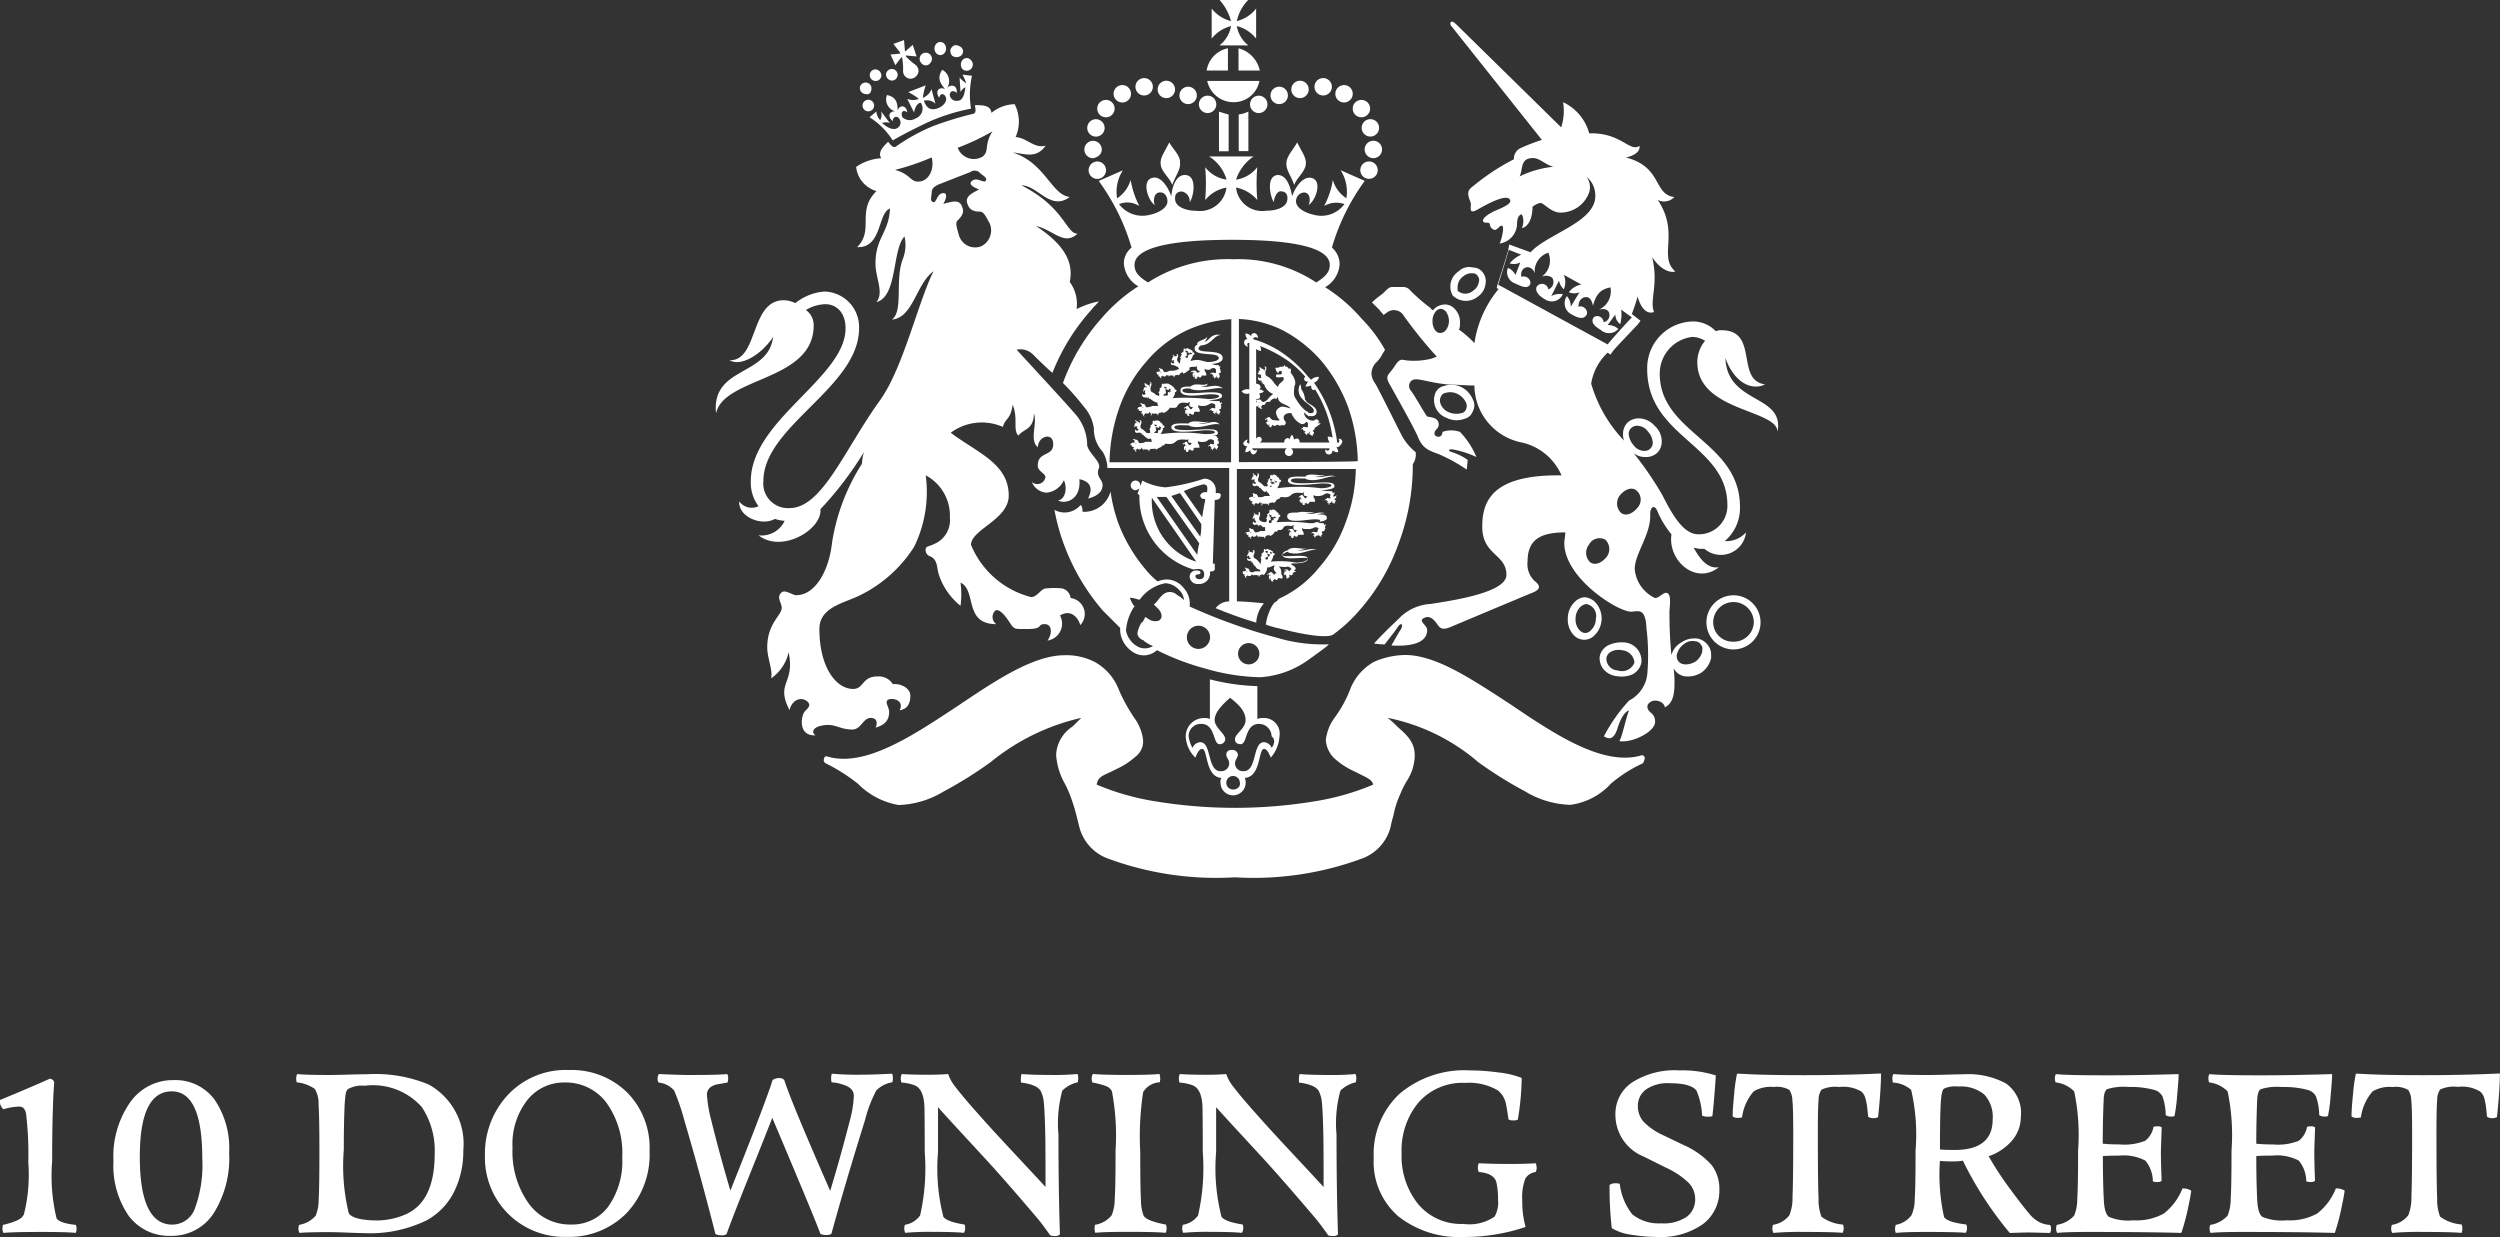 <?xml version="1.0" encoding="UTF-8"?> <svg xmlns="http://www.w3.org/2000/svg" width="100.047" height="49.506" viewBox="0 0 100.047 49.506"><rect x="0" y="0" width="100.047" height="49.506" fill="#333333" stroke="none"/><g id="Group_3984" data-name="Group 3984" transform="translate(-198.793 -4389.228)"><g id="Group_1557" data-name="Group 1557" transform="translate(198.792 4389.228)"><g id="g3093" transform="translate(28.647 0)"><g id="g3551"><g id="g3111" transform="translate(17.798 5.697)"><path id="path3113" d="M94.584,19.587c-.194.387-.387.619-.348.89.039.309.348.5.464.812.116-.348.348-.619.309-.89.039-.271-.348-.619-.425-.812" transform="translate(-94.231 -19.587)" fill="#fff"></path></g><g id="g3115" transform="translate(22.832 5.697)"><path id="path3117" d="M111.338,19.587c.193.387.387.619.348.89-.039.309-.348.5-.464.812-.116-.348-.348-.619-.309-.89,0-.271.348-.619.426-.812" transform="translate(-110.908 -19.587)" fill="#fff"></path></g><g id="g3119" transform="translate(14.864 4.771)"><path id="path3121" d="M84.861,17.214a.348.348,0,1,0-.348-.348.347.347,0,0,0,.348.348" transform="translate(-84.513 -16.518)" fill="#fff"></path></g><g id="g3123" transform="translate(14.749 5.636)"><path id="path3125" d="M84.829,19.731a.348.348,0,1,0-.348.348c.194-.039.348-.155.348-.348" transform="translate(-84.133 -19.383)" fill="#fff"></path></g><g id="g3127" transform="translate(14.923 6.463)"><path id="path3129" d="M85.4,22.472a.348.348,0,1,0-.348.348.347.347,0,0,0,.348-.348" transform="translate(-84.708 -22.124)" fill="#fff"></path></g><g id="g3131" transform="translate(16.794 3.125)"><path id="path3133" d="M91.252,11.764a.348.348,0,1,0-.348-.348.347.347,0,0,0,.348.348" transform="translate(-90.904 -11.068)" fill="#fff"></path></g><g id="g3135" transform="translate(15.92 3.409)"><path id="path3137" d="M88.359,12.7a.348.348,0,1,0-.348-.348.347.347,0,0,0,.348.348" transform="translate(-88.011 -12.008)" fill="#fff"></path></g><g id="g3139" transform="translate(15.264 3.998)"><path id="path3141" d="M86.185,14.654a.348.348,0,1,0-.348-.348.347.347,0,0,0,.348.348" transform="translate(-85.837 -13.958)" fill="#fff"></path></g><g id="g3143" transform="translate(17.682 3.231)"><path id="path3145" d="M94.194,12.114a.348.348,0,1,0-.348-.348.346.346,0,0,0,.348.348" transform="translate(-93.846 -11.418)" fill="#fff"></path></g><g id="g3147" transform="translate(18.554 3.47)"><path id="path3149" d="M97.085,12.907a.348.348,0,1,0-.348-.348.347.347,0,0,0,.348.348" transform="translate(-96.737 -12.211)" fill="#fff"></path></g><g id="g3151" transform="translate(19.333 3.831)"><path id="path3153" d="M99.663,14.1a.348.348,0,1,0-.348-.348.347.347,0,0,0,.348.348" transform="translate(-99.315 -13.407)" fill="#fff"></path></g><g id="g3155" transform="translate(25.847 4.769)"><path id="path3157" d="M120.894,16.86a.348.348,0,1,0,.348-.348.346.346,0,0,0-.348.348" transform="translate(-120.894 -16.512)" fill="#fff"></path></g><g id="g3159" transform="translate(25.966 5.633)"><path id="path3161" d="M121.635,19.376a.348.348,0,1,0,.348.348.347.347,0,0,0-.348-.348" transform="translate(-121.287 -19.376)" fill="#fff"></path></g><g id="g3163" transform="translate(25.792 6.461)"><path id="path3165" d="M121.059,22.117a.348.348,0,1,0,.348.348.347.347,0,0,0-.348-.348" transform="translate(-120.711 -22.117)" fill="#fff"></path></g><g id="g3167" transform="translate(23.958 3.125)"><path id="path3169" d="M114.986,11.764a.348.348,0,1,0-.348-.348.347.347,0,0,0,.348.348" transform="translate(-114.638 -11.068)" fill="#fff"></path></g><g id="g3171" transform="translate(24.793 3.409)"><path id="path3173" d="M117.751,12.7a.348.348,0,1,0-.348-.348.346.346,0,0,0,.348.348" transform="translate(-117.403 -12.008)" fill="#fff"></path></g><g id="g3175" transform="translate(25.488 3.998)"><path id="path3177" d="M120.052,14.654a.348.348,0,1,0-.348-.348.347.347,0,0,0,.348.348" transform="translate(-119.704 -13.958)" fill="#fff"></path></g><g id="g3179" transform="translate(23.031 3.231)"><path id="path3181" d="M111.915,12.114a.348.348,0,1,0-.348-.348.346.346,0,0,0,.348.348" transform="translate(-111.567 -11.418)" fill="#fff"></path></g><g id="g3183" transform="translate(22.198 3.47)"><path id="path3185" d="M109.153,12.907a.348.348,0,1,0-.348-.348.347.347,0,0,0,.348.348" transform="translate(-108.805 -12.211)" fill="#fff"></path></g><g id="g3187" transform="translate(21.379 3.829)"><path id="path3189" d="M106.093,13.748a.348.348,0,1,0,.348-.348.347.347,0,0,0-.348.348" transform="translate(-106.093 -13.4)" fill="#fff"></path></g><g id="g3191" transform="translate(20.136 4.468)"><path id="path3193" d="M101.976,17.1h.387v-1.47c-.155-.039-.271-.077-.387-.116Z" transform="translate(-101.976 -15.515)" fill="#fff"></path></g><g id="g3195" transform="translate(20.926 4.463)"><path id="path3197" d="M104.979,15.5a1.134,1.134,0,0,1-.387.116v1.47h.387Z" transform="translate(-104.592 -15.5)" fill="#fff"></path></g><g id="g3199" transform="translate(19.643 1.933)"><path id="path3201" d="M101.193,8.008v-.89a1.07,1.07,0,0,0-.851.89Z" transform="translate(-100.342 -7.118)" fill="#fff"></path></g><g id="g3203" transform="translate(20.918 1.933)"><path id="path3205" d="M104.565,8.008h.851a1.172,1.172,0,0,0-.851-.89Z" transform="translate(-104.565 -7.118)" fill="#fff"></path></g><g id="g3207" transform="translate(19.666 3.238)"><path id="path3209" d="M100.419,11.441a1.072,1.072,0,0,0,1.044.851,1.042,1.042,0,0,0,1.045-.851Z" transform="translate(-100.419 -11.441)" fill="#fff"></path></g><g id="g3211" transform="translate(19.844)"><path id="path3213" d="M102.479,2.533a1.246,1.246,0,0,1-.464-.774,1.424,1.424,0,0,1,.773.5v-1.2a1.424,1.424,0,0,1-.773.5,1.7,1.7,0,0,1,.464-.851h-1.16a2.079,2.079,0,0,1,.464.851,1.426,1.426,0,0,1-.774-.5v1.2a1.426,1.426,0,0,1,.774-.5,1.245,1.245,0,0,1-.464.774Z" transform="translate(-101.009 -0.715)" fill="#fff"></path></g><g id="g3215" transform="translate(13.548 19.669)"><path id="path3217" d="M89.165,71.75a22.446,22.446,0,0,1-3.6-1.277h0a.932.932,0,0,0-.232-.735.879.879,0,0,0-.7-.348,1.133,1.133,0,0,0-.348.078,3.093,3.093,0,0,1-.5-.5,6.33,6.33,0,0,1-1.083-1.857A6.428,6.428,0,0,1,82.4,65.87a1.092,1.092,0,0,1-1.122.812c0-.077,0-.232-.077-.271a.834.834,0,0,1-1.045.194A8.227,8.227,0,0,0,80.539,68a8.587,8.587,0,0,0,1.547,2.63l.7.7v.155a1.121,1.121,0,0,0,.58.851.771.771,0,0,0,.89-.116,10.118,10.118,0,0,0,1.934.735,8.34,8.34,0,0,0,2.2.348,3.693,3.693,0,0,0,1.934-.7c.271-.193.542-.387.735-.541l.078-.078a6.319,6.319,0,0,1-1.973-.232M85.18,70.086l-.116-.077a.42.42,0,0,0-.58,0,1.672,1.672,0,0,0-.232.271l-.116.116.077.077c.232.194.271.387.194.5-.039.039-.078.077-.116.077a.485.485,0,0,1-.425-.116l-.077-.039-.039.077c0,.039-.039.039-.039.077s-.039.039-.077.077a1.311,1.311,0,0,0-.155.387v.077a.349.349,0,0,0,.232.232l.039.039a1.584,1.584,0,0,0,.348.194.621.621,0,0,1-.58.039.952.952,0,0,1-.5-.657,2.017,2.017,0,0,1,.309-.929l.039-.039-.039-.039a1.168,1.168,0,0,1-.155-.309,1.132,1.132,0,0,1,.348.077h.039l.039-.039a1.617,1.617,0,0,1,1.006-.619.812.812,0,0,1,.542.271.62.62,0,0,1,.194.425c0-.039-.077-.077-.155-.155m.735,2.089a.464.464,0,1,1,.464-.464.47.47,0,0,1-.464.464m2.011.619a.426.426,0,1,1,.425-.425.429.429,0,0,1-.425.425" transform="translate(-80.152 -65.87)" fill="#fff"></path></g><g id="g3219" transform="translate(18.809 27.187)"><path id="path3221" d="M100.674,92.319a.491.491,0,0,0-.232.039V91.043a8.6,8.6,0,0,1-1.9-.271v1.586a.492.492,0,0,0-.232-.039.733.733,0,0,0-.735.735,1.256,1.256,0,0,0,.387.851c.077-.194.155-.348.271-.348.232,0,.116,1.122.773,1.16a.29.29,0,0,0-.039.193.5.5,0,1,0,1.006,0,.346.346,0,0,0-.039-.193c.658-.039.542-1.16.774-1.16.116,0,.193.155.271.348a1.429,1.429,0,0,0,.348-.851.627.627,0,0,0-.657-.735m-1.2,2.862a.271.271,0,1,1,.271-.271c.039.116-.078.271-.271.271m1.547-1.663a.363.363,0,0,0-.309-.232c-.464,0-.271,1.16-.812,1.16a.316.316,0,0,1-.348-.309c0-.155.116-.232.116-.348a.216.216,0,0,0-.232-.193c-.116,0-.232.039-.232.193,0,.116.116.193.116.348a.316.316,0,0,1-.348.309c-.542,0-.348-1.16-.812-1.16a.363.363,0,0,0-.309.232,1.308,1.308,0,0,1-.155-.464.486.486,0,0,1,.5-.5c.58,0,.464.812.735.812a.217.217,0,0,0,.232-.194c0-.232-.426-.464-.426-.773s.309-.619.619-.89c.348.271.619.542.619.89s-.426.542-.426.773c0,.116.077.194.232.194.271,0,.155-.812.735-.812a.508.508,0,0,1,.5.5c.155.116.116.309,0,.464" transform="translate(-97.579 -90.772)" fill="#fff"></path></g><g id="g3223" transform="translate(4.322 26.212)"><path id="path3225" d="M82.446,91.645c-.039-.077-.116-.116-.155-.077-1.508.426-3.4-.812-5.222-2.05-1.547-1.006-2.978-1.973-4.216-1.973a3.225,3.225,0,0,0-1.238.271,2.139,2.139,0,0,0-.967,1.122,4.832,4.832,0,0,1-.619,1.122,1.85,1.85,0,0,0-.348.89,1.12,1.12,0,0,0,.309.7,2.929,2.929,0,0,0,.812.542l.232.116c.31.155.5.232.542.425a10.053,10.053,0,0,1-2.282.658,19.63,19.63,0,0,1-6.5,0,10.061,10.061,0,0,1-2.282-.658c.039-.271.194-.348.542-.5l.232-.116a2.977,2.977,0,0,0,.774-.5.769.769,0,0,0,.309-.658,1.853,1.853,0,0,0-.348-.89,6.862,6.862,0,0,1-.619-1.122,2.139,2.139,0,0,0-.967-1.122,2.488,2.488,0,0,0-1.2-.271c-1.238,0-2.708.967-4.255,2.011-1.818,1.2-3.713,2.476-5.222,2.05-.078-.039-.155,0-.155.077a.141.141,0,0,0,.077.194,7.173,7.173,0,0,1,1.277.812,3.028,3.028,0,0,0,1.624.851A3.7,3.7,0,0,0,54.4,93a16.267,16.267,0,0,0,1.857-1.16,8.821,8.821,0,0,1,3.636-1.779l-.348.348a1.427,1.427,0,0,0-.657,1.122,2.673,2.673,0,0,0,.348,1.16,4.537,4.537,0,0,1,.194.425,7.282,7.282,0,0,1,.271.851l.116.464A1.829,1.829,0,0,0,60.9,95.668a12.5,12.5,0,0,0,5.144.774,12.5,12.5,0,0,0,5.145-.774,1.83,1.83,0,0,0,1.083-1.238,4.025,4.025,0,0,1,.116-.464,3.622,3.622,0,0,1,.271-.851,3.51,3.51,0,0,1,.271-.541,1.918,1.918,0,0,0,.309-1.006c0-.542-.309-.812-.7-1.16a3.494,3.494,0,0,0-.387-.348,7.96,7.96,0,0,1,3.636,1.779A16.266,16.266,0,0,0,77.65,93a3.7,3.7,0,0,0,1.818.542,2.679,2.679,0,0,0,1.625-.851,5.5,5.5,0,0,1,1.276-.812.55.55,0,0,0,.078-.232" transform="translate(-49.591 -87.545)" fill="#fff"></path></g><g id="g3227" transform="translate(13.899 6.267)"><path id="path3229" d="M95.433,33.31a2.2,2.2,0,0,1-.58-.7c-.194-.387-.928-1.857-1.044-2.05a.72.72,0,0,1-.155-.426.686.686,0,0,1,.155-.387,1.211,1.211,0,0,0,.271-.348c.039-.078.077-.116.116-.194a5.762,5.762,0,0,0-.928-1.238A6.583,6.583,0,0,0,91.8,26.7a1.138,1.138,0,0,0,.58-.929.886.886,0,0,0-.309-.657,8.584,8.584,0,0,1,1.315-2.669l-.967-.426a1.6,1.6,0,0,1,.232,1.122,1.278,1.278,0,0,1-.542-.735,3.328,3.328,0,0,1-.348,1.044.99.99,0,0,1,.812-.077,1.142,1.142,0,0,1-1.238.426c-.348-.078-.7-.271-.7-.542a.345.345,0,0,1,.348-.348c.232.039.232.348.155.5.271-.155.58-.967.116-1.083-.348-.078-.658.387-.774.735-.077-.425-.232-.851-.58-.851-.464.039-.309.851-.155,1.083.039-.309.193-.464.309-.426.116,0,.271.078.232.348s-.387.425-.851.425a1.049,1.049,0,0,1-1.2-.928,1.486,1.486,0,0,1,.851.5,7.472,7.472,0,0,1,0-1.315,1.328,1.328,0,0,1-.851.5,1.8,1.8,0,0,1,.7-.928H87.156a1.618,1.618,0,0,1,.7.928A1.328,1.328,0,0,1,87,21.9a7.474,7.474,0,0,1,0,1.315,1.4,1.4,0,0,1,.851-.5,1.067,1.067,0,0,1-1.2.928c-.425,0-.812-.155-.851-.425s.116-.348.271-.348a.4.4,0,0,1,.309.426c.155-.194.309-1.045-.155-1.083-.348-.039-.542.387-.58.851-.116-.348-.426-.851-.774-.735-.425.116-.155.928.116,1.083-.077-.155-.039-.464.155-.5.232-.039.348.155.348.348,0,.271-.348.464-.7.542a1.172,1.172,0,0,1-1.238-.426.874.874,0,0,1,.812.077,3.69,3.69,0,0,1-.348-1.044,1.322,1.322,0,0,1-.542.735,1.6,1.6,0,0,1,.232-1.122l-.967.426a8.584,8.584,0,0,1,1.315,2.669.808.808,0,0,0-.309.619,1.137,1.137,0,0,0,.58.928,6.592,6.592,0,0,0-1.47,1.277,7.963,7.963,0,0,0-1.547,2.592,10.158,10.158,0,0,1,.851.967,1.63,1.63,0,0,1,.387.851,1.317,1.317,0,0,0,.348.928,1.323,1.323,0,0,1,.193.658h4.874v5.338a.675.675,0,0,0-.542.27,16.511,16.511,0,0,0,1.624.58,1.272,1.272,0,0,1,.309-.773s-.7-.077-1.083-.077v-5.3h4.758a6.26,6.26,0,0,1-.387,2.089,5.589,5.589,0,0,1-1.083,1.857,4.427,4.427,0,0,1-1.586,1.238c-.077.039-.077.116-.193.155a1.382,1.382,0,0,0-.232.425,1.635,1.635,0,0,0-.116.464,3.968,3.968,0,0,0,.541.155c1.663.426,2.089.309,2.166.232h0a6.2,6.2,0,0,0,1.044-.967,8.145,8.145,0,0,0,1.547-2.63,8.919,8.919,0,0,0,.58-3.211.649.649,0,0,0,.116-.464m-7.388.387H83.172a6.9,6.9,0,0,1,.387-2.166,5.583,5.583,0,0,1,1.083-1.857,4.788,4.788,0,0,1,1.586-1.238,5.054,5.054,0,0,1,1.818-.464Zm.077-8.123a5.873,5.873,0,0,0-3.4.928c-.387-.232-.541-.426-.541-.7,0-.928,2.591-1.006,3.907-1.006h0c1.315,0,3.907.077,3.907,1.006,0,.271-.155.464-.542.7a5.678,5.678,0,0,0-3.326-.928m.232,8.123V27.972a4.417,4.417,0,0,1,1.7.425,5.347,5.347,0,0,1,1.586,1.238,6.326,6.326,0,0,1,1.083,1.857,6.9,6.9,0,0,1,.387,2.166C93.074,33.7,88.355,33.7,88.355,33.7Z" transform="translate(-81.315 -21.474)" fill="#fff"></path></g><g id="g3231" transform="translate(21.04 13.334)"><path id="path3233" d="M108.84,49.112c.077.039.039.193-.039.155a5.374,5.374,0,0,0-.928-2.4h0c.077-.039.193-.116.193-.232a.38.38,0,0,0-.309.116l-.116-.116a4.927,4.927,0,0,0-1.045-.967,3.983,3.983,0,0,0-1.16-.542c0-.077.116-.116.193-.039,0-.155-.116-.232-.193-.194-.039,0-.077.039-.077.116a.331.331,0,0,0-.232-.116.414.414,0,0,0,.077.232c-.077,0-.116.039-.116.077-.039.078,0,.194.155.232-.078-.077-.039-.194.039-.155v1.857a.341.341,0,0,0-.309.077.261.261,0,0,0,.309.077V49.3c-.116,0-.116-.116-.039-.155-.155,0-.232.155-.194.193a.2.2,0,0,0,.155.078.327.327,0,0,0-.077.232.3.3,0,0,0,.193-.078.2.2,0,0,0,.077.155c.077.039.194-.039.194-.194-.039.077-.194.039-.194-.039h1.393a.164.164,0,1,0,.155,0h1.547c0,.116-.116.116-.155.039a.144.144,0,1,0,.271.039.327.327,0,0,0,.232.078.3.3,0,0,0-.077-.194.2.2,0,0,0,.155-.077c.155-.155.077-.271-.077-.271m-1.315-2.476c-.039.039-.077.077-.039.116,0,.039.039.077.155.077a.851.851,0,0,0-.116.194.487.487,0,0,0,.232-.039c0,.078,0,.116.039.155a.073.073,0,0,0,.116,0,4.844,4.844,0,0,1,.7,1.934.288.288,0,0,0-.193-.039.415.415,0,0,0,.078.232h-1.2c0-.077-.039-.155-.078-.155a.232.232,0,0,0-.155.039.3.3,0,0,0-.077-.194.25.25,0,0,0-.078.194.1.1,0,0,0-.155-.039c-.039,0-.078.077-.078.155h-1.006a.113.113,0,1,0-.116-.116V47.526c.077,0,.155-.039.155-.077a.234.234,0,0,0-.039-.155.3.3,0,0,0,.193-.077.251.251,0,0,0-.193-.077.1.1,0,0,0,.039-.155c0-.039-.077-.077-.155-.077V45.514a.294.294,0,0,0,.193.078.29.29,0,0,0-.039-.194,5.185,5.185,0,0,1,.928.464,3.823,3.823,0,0,1,.89.773" transform="translate(-104.972 -44.885)" fill="#fff"></path></g><g id="g3235" transform="translate(21.514 14.601)"><path id="path3237" d="M109.109,51.517q.116-.058.116-.116c-.077.039-.116,0-.116,0,.039-.039.116,0,.039-.077-.039-.078-.077-.078-.155-.039-.039.078-.425,0-.425-.309l.116.116a.038.038,0,0,1,.039.039h.193a.167.167,0,0,0,.155-.155c0-.155-.116-.232-.31-.348-.077-.039-.116-.116-.155-.155a.814.814,0,0,0-.155-.426.42.42,0,0,0-.039-.193.484.484,0,0,0,.078.58c.155.193.5.348.464.5a.083.083,0,0,1-.077.077H108.8c-.039,0-.039,0-.078-.039s-.077-.039-.116-.077a1.681,1.681,0,0,1-.348-.425c-.155-.194-.078-.387-.078-.542.116-.155-.077-.464-.155-.542a.187.187,0,0,0,0-.155h-.077c-.039-.039-.039-.077-.078-.077-.077,0-.077-.039-.077-.077-.039.039-.039.077-.077.077H107.6c-.039.039-.039.039-.116.039s-.077.039-.039.078c0,.039,0,.077.039.077h0l.039.077.039-.077c.039-.039.116-.039.116.039,0,.039,0,.039-.039.077h-.155c-.039,0-.039.039-.039.077s.039.039.116.039.194-.039.194.039c0,.155-.194.155-.232.348l-.116-.116c-.039-.039-.077-.116-.155-.194a.539.539,0,0,0-.155-.116c-.077-.039-.077-.077-.077-.155s.039-.116.039-.155V49.2c0-.039-.078-.077-.078-.039a.135.135,0,0,1,.039.077l-.039.039v.039h0v.039h0c0-.039-.039-.116-.077-.116h-.039c0-.039-.039-.077-.116-.039h.039v.039a.083.083,0,0,0,.077.078h0c-.077-.039-.116,0-.116.039v.039c-.039,0-.039.077,0,.077v-.039h0l.039.039h.077a.073.073,0,0,0,0,.116c-.039.039-.116.039-.116-.039-.078.116.039.194.116.155v.116a.038.038,0,0,1,.039-.039h0c0,.039,0,.039.039.077v-.039c0,.039.039.039.039.078a.593.593,0,0,0,.348.348,1.294,1.294,0,0,0-.232.232c-.039.039-.155.116-.194.077-.039,0-.039-.039-.077-.077-.039,0-.039-.039-.077,0h-.039a.142.142,0,0,0-.116.039h.077v.039c0,.039,0,.039.116.039h0s-.039.039-.039,0c-.039,0-.078-.039-.116,0l-.039.039h0a.074.074,0,0,0-.039.116.12.12,0,0,1,.039-.078.038.038,0,0,0,.039.039c.039.039.077.078.116-.039h0c0,.039-.039.116,0,.116h.039a.074.074,0,0,0,.116.039c-.039,0-.039-.039-.077-.077h.039c.039-.039,0-.078,0-.116h0c0,.039.039.077.116.039.039,0,.039-.039.039-.077a.348.348,0,0,1,.193-.039q0-.058.116-.116c.077-.039.116,0,.116.039,0-.039.039-.078.077-.116,0,.309.387.271.5.464a1.74,1.74,0,0,0-.309-.077c-.116,0-.271.116-.271.232a.476.476,0,0,0,.155.309c-.116.039-.155,0-.271,0h0c-.078,0-.116-.155-.193-.116a.038.038,0,0,0-.039.039h0c-.039,0-.116.039-.077.077a.135.135,0,0,1,.077-.039v.039a.038.038,0,0,0,.039.039h.039c0,.039-.116-.039-.116.077a.038.038,0,0,0,.039.039c0,.039.039.077.077.039l-.039-.039h.039v.077c0,.039.039.077.116.039a.038.038,0,0,1-.039-.039h.039v-.039h.039c0,.039.039.039.077.039a.038.038,0,0,0,.039-.039.038.038,0,0,1,.039.039c0-.039,0-.077.116,0l.078-.039s.077.039.116,0,.039-.039.039-.116c-.039-.078-.077-.078-.077-.155-.039-.155.194-.232.309-.194a.776.776,0,0,0,.387.426c.155.039.194-.116.232-.077l.039.039v.155c0,.039-.077,0-.155,0-.039,0-.039,0-.039.039a.084.084,0,0,0-.078.078.136.136,0,0,1,.078-.039v.039a.074.074,0,0,0,.116.039h0c-.039.039-.077.077-.039.116h.039a.136.136,0,0,0,.039.078v-.078h.039c.039,0,.039-.077.078-.077h0c0,.039-.039.077,0,.116h.039c0,.039.039.039.116.039a.038.038,0,0,1-.039-.039l.039-.039c.039-.077-.039-.077-.039-.116s.077,0,.077-.116h0c.039-.039.078-.039.116-.077Z" transform="translate(-106.54 -49.08)" fill="#fff"></path></g><g id="g3239" transform="translate(16.603 19.152)"><path id="path3241" d="M93.755,64.736h-.077v-.077a.457.457,0,0,0-.464-.5,7.863,7.863,0,0,1-1.547.348,2.367,2.367,0,0,1-.928-.271l-.077.232v-.039a.194.194,0,1,0-.194.193.3.3,0,0,0,.155-.077l-.078.232a.136.136,0,0,1,.078.039,3.022,3.022,0,0,0,2.166,2.978c.232-.039.425-.039.425.194,0,.155-.077.194-.193.194-.077,0-.155-.039-.155-.116,0-.116.155-.039.193-.116s-.039-.116-.155-.116a.256.256,0,0,0-.271.232.316.316,0,0,0,.348.309.434.434,0,0,0,.464-.5c.077,0,.155,0,.194-.078V67.56h-.077l.077-2.553h.039c.077,0,.193-.039.193-.155.039-.077-.039-.116-.116-.116m-2.63.193L92.9,67.482a2.538,2.538,0,0,1-1.779-2.553m1.818,2.282-1.624-2.321h.387l1.315,1.857a2.863,2.863,0,0,0-.078.464m.116-.735L91.9,64.852l.348-.116.851,1.238a2.208,2.208,0,0,1-.039.5M93.33,64.7h-.077a.213.213,0,0,0-.194.116.142.142,0,0,0,.155.155h.039v.077c-.039.155-.078.387-.116.657L92.4,64.659a4.7,4.7,0,0,1,.773-.271c.155,0,.194.077.155.309" transform="translate(-90.274 -64.156)" fill="#fff"></path></g><g id="g3243" transform="translate(17.619 13.392)"><path id="path3245" d="M95.805,46.25c.348,0,.5-.116.5-.232,0-.387-.967-.155-.967-.387,0-.039.039-.077.077-.116h0c.464-.039.5-.387.812-.425-.426-.077-.464.271-.658.271a.264.264,0,0,0,.116-.194c-.077.116-.271.116-.387.232,0,.039-.039.039,0,.077-.078.039-.116.078-.116.155,0,.348.967.116.967.387,0,.077-.155.155-.425.155-.193,0-.348-.155-.7-.039,0-.078.116-.194.077-.232a.083.083,0,0,0,.077-.078c-.039-.039-.039-.039-.077-.039v-.039a.038.038,0,0,0-.039-.039.135.135,0,0,0-.078-.039.12.12,0,0,0-.077-.039h-.039c-.039,0-.039,0-.039.039a.135.135,0,0,0-.077-.039c0,.039-.039.039,0,.116-.039,0-.078.077-.116.077a.038.038,0,0,0,.039.039c-.039.039-.039.116-.077.116a.038.038,0,0,0,.039.039.491.491,0,0,0-.039.232h0l-.077-.077a.143.143,0,0,1-.039-.116c0-.039.039-.077.039-.116V45.9c0-.039-.039-.039-.077-.039l.039.039-.039.039s-.039.039,0,.039h0v.039h0c0-.039,0-.077-.039-.077h-.039c0-.039-.039-.077-.077-.039h.039v.039c0,.039,0,.039.078.039h0c-.078-.039-.116,0-.116.039v.039c-.039,0-.039.039,0,.078a.038.038,0,0,1,.039-.039h.039c-.039.039-.039.078,0,.078h0a.058.058,0,1,1-.116,0c-.077.077.039.155.116.116h0a.038.038,0,0,0,.039.039h.039a.038.038,0,0,0,.039.039v-.039a.563.563,0,0,0,.077.116.8.8,0,0,1-.232.077h-.155c-.039.039-.194.077-.232.039a.12.12,0,0,0-.039-.077l-.039-.039h-.039c-.039-.039-.078-.039-.078,0a.038.038,0,0,1,.039.039v.039s0,.039.078.077h-.039c-.039-.039-.039-.077-.078-.039h-.039a.083.083,0,0,0-.077.077.038.038,0,0,1,.039-.039v.039c0,.039.039.078.116,0h0c-.039.039-.077.078-.039.116h.039a.083.083,0,0,0,.078.077.135.135,0,0,1-.039-.077h.039c.039,0,.039-.078.039-.078h0c0,.039,0,.078.077.078a.083.083,0,0,0,.077-.078h0l.039.039a.038.038,0,0,0,.039-.039v.078s.077-.039.077-.078v.039h.116v0a.12.12,0,0,0,.039.077c0-.116.078-.077.155-.116h0a.038.038,0,0,1-.039.039c.039,0,.116-.039.116-.078l.039-.039c.039,0,.078,0,.078-.039v.077a.329.329,0,0,0,.193-.116c.193-.039-.116-.155.271-.155a.143.143,0,0,0,.116-.039.134.134,0,0,0,.039.194.135.135,0,0,1,.077.039h0c-.039,0-.077,0-.077.039-.078.039-.078-.116-.194-.077h-.039a.083.083,0,0,0-.077.077.135.135,0,0,1,.077-.039h0a.038.038,0,0,0,.039.039h.039c0,.039-.116,0-.077.077v.039c0,.039.039.078.077.039a.038.038,0,0,1-.039-.039h.039v.078c0,.039.039.077.116.039a.038.038,0,0,1-.039-.039H95.3v-.039h.039c0,.039.039.039.077.039.077-.039,0-.078.077-.078h.155a.232.232,0,0,0-.039-.155c-.039,0,0-.039-.039-.116a.291.291,0,0,0,.193.039c.116,0,0-.039.077-.039.078-.039.155-.039.155,0a.038.038,0,0,1,.039.039V46.6c0,.039-.077,0-.116,0h-.039a.083.083,0,0,0-.078.077.135.135,0,0,1,.078-.039h0c0,.039.039.077.077.039h0c-.039.039-.077.078-.039.078h.039c0,.039,0,.077.039.077v-.039h.039c.039,0,0-.039.039-.078h0v.078h.039c0,.039.039.039.078.039a.038.038,0,0,1-.039-.039l.039-.039c0-.078-.039-.078-.039-.116s.078,0,.078-.077a.038.038,0,0,0-.039-.039h0a.038.038,0,0,0,.039-.039c-.039,0-.039-.039-.039-.078h0a.135.135,0,0,0,.039-.077c0,.039-.078.039-.078,0a.038.038,0,0,0-.039-.039c-.116.039-.155-.039-.309-.039h0m-1.083-.387h0m.27-.078a.392.392,0,0,0,.116.039c-.039,0-.039.039-.077.039s-.039-.039-.039-.078m-.077-.039c0,.039-.039.039-.077.039-.039-.039,0-.039-.039-.077a.389.389,0,0,1,.116.039m-.116.232h0l.077-.077c0-.039,0-.039-.039-.039.039,0,.039,0,.039-.039h-.039l.039-.039h.039l.077.039V45.9a.038.038,0,0,0-.039-.039V45.9h-.039v.077q0,.058-.116,0h0" transform="translate(-93.639 -45.078)" fill="#fff"></path></g><g id="g3247" transform="translate(16.883 15.277)"><path id="path3249" d="M94.576,51.9c0-.116-.116-.155-.464-.155s-1.122.116-1.122-.077c0-.077.155-.077.309-.077a.135.135,0,0,0,.077.039c.426.116.967-.116,1.238-.039-.309-.232-.58,0-.89-.078.193,0,.27-.039.27-.116-.155.116-.425-.039-.619.077a.038.038,0,0,0-.039.039c-.232,0-.425,0-.425.155,0,.348.928.155,1.2.155s.348.039.348.077c0,.077-.271.116-.425.116a8.218,8.218,0,0,0-1.431-.039c.039-.077.116-.155.077-.232a.083.083,0,0,0,.077-.077c-.039-.039-.039-.039-.077-.039,0-.039,0-.039-.039-.077a.038.038,0,0,0-.039-.039.471.471,0,0,0-.116-.078.142.142,0,0,0-.116-.039h-.077c-.039,0-.039,0-.039.039-.039-.039-.039-.039-.078-.039,0,.039-.039.077,0,.116-.039,0-.077.116-.116.077a.038.038,0,0,0,.039.039c-.039.077-.039.116-.077.116l.039.039V51.9l-.077-.039h-.039a.533.533,0,0,0-.155-.116c-.077-.039-.077-.077-.077-.155s.039-.116.039-.155V51.4a.083.083,0,0,0-.077-.077.135.135,0,0,1,.039.077l-.039.039v.078h0v.039h0c0-.039-.039-.116-.078-.116h-.039c0-.039-.039-.077-.116-.039h.039v.039a.083.083,0,0,0,.077.077h0v.039h0c-.077-.039-.116,0-.116.039v.039c-.039.039-.039.077,0,.077V51.67h.077c-.039.039-.039.116,0,.116h0c0,.078-.155.078-.116,0-.078.116.039.194.155.155h0a.038.038,0,0,0,.039.039.038.038,0,0,1,.039-.039h0c0,.039,0,.039.039.077v-.039a.721.721,0,0,0,.155.116c.077.039.116.078.155.039a.4.4,0,0,0,.039.155h-.232c-.077.039-.232.077-.271.039,0-.039,0-.039-.039-.077a.038.038,0,0,0-.039-.039H91.4a.073.073,0,0,0-.116,0,.12.12,0,0,1,.077.039v.039c0,.039,0,.039.078.077H91.4c-.039-.039-.039-.077-.078-.039h-.039a.08.08,0,0,0-.077.116l.039-.039v.039c0,.039.039.077.155.039h0c-.039.039-.078.077-.039.116H91.4c0,.077.039.116.077.116a.136.136,0,0,1-.039-.078h.039a.142.142,0,0,0,.039-.116h0c0,.039,0,.077.077.077a.083.083,0,0,0,.078-.077h0a.135.135,0,0,1,.039.077.038.038,0,0,0,.039-.039.142.142,0,0,1-.039.116c.039,0,.077-.039.077-.116a.038.038,0,0,0,.039.039h.116v.039a.038.038,0,0,1,.039-.039.12.12,0,0,0,.039.077c0-.155.077-.077.193-.155h0a.038.038,0,0,1-.039.039c.116.039.271-.116.309-.194H92.6c.309.039.077-.271.58-.193.039,0,.077-.039.116-.039-.039.077-.039.193.039.193.039,0,.077.039.116.039h0c-.039,0-.078,0-.078.039-.116.077-.116-.155-.193-.116a.038.038,0,0,0-.039.039c-.039,0-.116.039-.078.078a.135.135,0,0,1,.078-.039v.039a.038.038,0,0,0,.039.039h.039c0,.039-.155-.039-.116.077v.039c0,.039.039.077.078.039l-.039-.039h.039v.077c0,.039.039.078.116.039a.12.12,0,0,1-.077-.039h.039V52.6h.077c0,.039.039.039.077.039.078-.039,0-.077.078-.116h.193a.233.233,0,0,0-.039-.155c-.039,0,0-.077-.039-.116a.349.349,0,0,0,.194.039.452.452,0,0,0,.271-.077.172.172,0,0,1,.193,0,.038.038,0,0,1,.039.039v.116c0,.039-.078,0-.116,0s-.039,0-.039.039a.083.083,0,0,0-.077.078.135.135,0,0,1,.077-.039h0a.074.074,0,0,0,.116.039h0c-.039.039-.077.077-.039.077h.039a.135.135,0,0,0,.039.077V52.56h.039c.039,0,0-.077.039-.077h0c0,.039-.039.077,0,.116h.039c0,.039.039.039.077.039a.038.038,0,0,1-.039-.039l.039-.039c.039-.077-.039-.077-.039-.116s.077,0,.077-.078a.038.038,0,0,0-.039-.039h0c.039,0,.039,0,.077-.039-.077,0-.039-.039-.039-.077h0c.039,0,.039-.039.039-.077-.039.039-.077.077-.077,0,0,0,0-.039-.077-.039a1.6,1.6,0,0,1-.387-.039c.193,0,.541-.039.541-.155m-2.669.193h0m.542-.5a.389.389,0,0,0,.116.039c-.078,0-.039.039-.078.039s-.039-.039-.039-.077m-.077-.039c0,.039-.039.039-.077.039-.039-.039,0-.039-.039-.078a.387.387,0,0,1,.116.039m-.116.271c0-.039.039-.039,0,0,.077-.039.077-.039.077-.078s0-.039-.039-.039c.039,0,.039,0,.039-.039h-.039a.038.038,0,0,1,.039-.039h.039l.116.039a.038.038,0,0,1,.039.039v.039a.038.038,0,0,0-.039-.039v.039c-.039,0-.039-.039-.077,0v.078c0,.039-.039.077-.077.039-.116.039-.116,0-.077-.039m.27.619h0" transform="translate(-91.2 -51.322)" fill="#fff"></path></g><g id="g3251" transform="translate(16.599 16.814)"><path id="path3253" d="M93.752,56.932c0-.116-.116-.155-.425-.155s-1.315.116-1.315-.077c0-.116.348-.078.58-.078a.135.135,0,0,0,.077.039c.426.116.851-.155,1.16-.077-.232-.232-.541.039-.851-.039.193,0,.387-.039.387-.077-.155.077-.542-.077-.735.039a.038.038,0,0,0-.039.039c-.309,0-.7-.039-.7.155,0,.309,1.122.116,1.393.116s.348.039.348.077c0,.077-.271.077-.426.077a6.518,6.518,0,0,0-1.741,0c.039-.077.116-.193.078-.232a.083.083,0,0,0,.077-.078c-.039-.039-.039-.039-.077-.039v-.039a.038.038,0,0,0-.039-.039l-.077-.077a.12.12,0,0,0-.077-.039h-.077c-.039,0-.039,0-.039.039a.136.136,0,0,0-.078-.039c0,.039-.039.077,0,.116-.039,0-.077.116-.116.077a.038.038,0,0,0,.039.039c-.039.039-.039.116-.077.116l.039.039v.116h-.116c-.039,0-.078-.077-.193-.155-.077-.039-.077-.077-.077-.116s.039-.116.039-.155v-.039c0-.039-.078-.077-.078-.039l.039.039-.039.039v.039h0v.039h0c0-.039-.039-.116-.077-.116H90.5c0-.039-.039-.077-.077-.039h.039v.039c0,.039.039.039.077.077h0c-.077-.039-.116,0-.116.039v.039c-.039.039-.039.039,0,.078v-.039h.116c-.039.039-.039.078.039.116h0a.058.058,0,0,1-.116,0c-.077.116.039.193.155.116h0a.038.038,0,0,0,.039.039H90.7c0,.039,0,.039.039.078V56.97a.642.642,0,0,0,.232.194c.039,0,.077,0,.077-.039a.038.038,0,0,0,.039.039.171.171,0,0,0,.039.116h-.271a.34.34,0,0,1-.271.039c0-.039,0-.039-.039-.078A.038.038,0,0,0,90.5,57.2h-.039a.072.072,0,0,0-.116,0,.12.12,0,0,1,.077.039v.039c0,.039,0,.039.077.077h-.039c-.039-.039-.039-.077-.077-.039h-.039c-.039,0-.116.039-.078.116l.039-.039v.039c0,.039.039.077.116.039h0c-.039.039-.077.077-.039.116h.039c0,.039.039.116.077.077a.135.135,0,0,1-.039-.077H90.5c.039,0,.039-.078.039-.078h0c0,.039,0,.078.077.078a.083.083,0,0,0,.078-.078h0a.135.135,0,0,1,.039.078l.039-.039c0,.039,0,.078-.039.078a.083.083,0,0,0,.077-.078v.039h.116v.039a.038.038,0,0,1,.039-.039.12.12,0,0,0,.039.077c0-.155.193-.077.271-.116h0a.038.038,0,0,1-.039.039.141.141,0,0,0,.116-.039h0l.155-.077v-.039h.039c.077,0,.077-.077.116-.077.542.077.232-.232.851-.155.039,0,.039,0,.077-.039-.039.077-.039.155.039.155.039,0,.078.039.116.039h0c-.039,0-.078,0-.078.039-.116.077-.116-.155-.193-.116a.038.038,0,0,0-.039.039c-.039,0-.116.039-.078.077a.136.136,0,0,1,.078-.039V57.4a.038.038,0,0,0,.039.039h.039c0,.039-.116-.039-.116.077v.039c0,.039.039.078.077.039l-.039-.039h.039v.078c0,.039.039.077.116.039a.038.038,0,0,1-.039-.039h.039v-.039h.077c0,.039.039.039.078.039.077-.039,0-.078.077-.116h.193a.231.231,0,0,0-.039-.155c-.039,0,0-.077-.039-.116a.348.348,0,0,0,.194.039c.155,0,.193-.039.232-.078a.172.172,0,0,1,.193,0,.038.038,0,0,1,.039.039v.116c0,.039-.078,0-.116,0s-.039,0-.039.039a.083.083,0,0,0-.077.077.135.135,0,0,1,.077-.039h0c0,.039.077.077.077.039h0c-.039.039-.077.077-.039.077h.039a.135.135,0,0,0,.039.078V57.55H93.6c.039,0,0-.077.039-.077h0v.077h.039c0,.039.039.039.077.039a.038.038,0,0,1-.039-.039l.039-.039c.039-.077-.039-.077-.039-.116s.077,0,.077-.077a.038.038,0,0,0-.039-.039h0c.039,0,.039,0,.039-.039-.077,0-.039-.039-.039-.077h0a.135.135,0,0,0,.039-.077c0,.039-.077.077-.077,0,0,0,0-.039-.077-.039a1.332,1.332,0,0,1-.348-.039c.155.077.464.039.464-.078m-2.36-.271a.387.387,0,0,0,.116.039c-.039,0-.039.039-.077.039s-.039-.039-.039-.078m-.077-.039c0,.039-.039.039-.077.039-.039-.039,0-.039-.039-.077a.389.389,0,0,1,.116.039m-.116.271h0c.078-.039.078-.039.078-.077s0-.039-.039-.039c.039,0,.039,0,.039-.039h-.039l.039-.039h.039l.116.039a.038.038,0,0,1,.039.039v.039a.038.038,0,0,0-.039-.039v.039h-.077v.077c0,.039-.039.039-.077.039-.078,0-.078-.039-.078-.039" transform="translate(-90.26 -56.413)" fill="#fff"></path></g><g id="g3255" transform="translate(21.343 18.942)"><path id="path3257" d="M109.351,64.328h0c.039-.039.039-.039.039-.116-.039.039-.077.078-.077,0,0,0,0-.039-.078-.039a1.6,1.6,0,0,1-.387-.039h0c.193,0,.542-.039.542-.155s-.116-.155-.426-.155-1.315.116-1.315-.077c0-.116.348-.077.58-.077a.135.135,0,0,0,.077.039c.426.116.89-.194,1.16-.116-.309-.116-.542.078-.851,0,.194,0,.387-.039.387-.077-.155.077-.542-.077-.735.039a.038.038,0,0,0-.039.039c-.309,0-.7-.039-.7.155,0,.309,1.121.116,1.392.116s.348.039.348.077c0,.078-.271.116-.426.116a6.521,6.521,0,0,0-1.741,0c.039-.077.116-.194.077-.232a.083.083,0,0,0,.078-.077c-.039-.039-.039-.039-.078-.039V63.67a.038.038,0,0,0-.039-.039l-.077-.077a.12.12,0,0,0-.077-.039h-.039c-.039,0-.039,0-.039.039-.039,0-.039-.039-.077-.039,0,.039-.039.077,0,.116-.039,0-.077.116-.116.078a.038.038,0,0,0,.039.039c-.039.039-.039.116-.077.116l.039.039v.078H106.6c-.039,0-.077-.078-.193-.155-.078-.039-.078-.077-.078-.116s.039-.116.039-.155v-.039c0-.039-.039-.077-.078-.039l.039.039-.039.039v.039h0v.039h0c0-.039-.039-.077-.077-.116h-.039c0-.039-.039-.077-.077-.039h.039v.039a.083.083,0,0,0,.077.077h0c-.077-.039-.116,0-.116.039v.039c-.039,0-.039.039,0,.077v-.039h.116c-.039.039-.039.116.039.116h0a.058.058,0,0,1-.116,0c-.077.116.039.194.155.116h0a.038.038,0,0,0,.039.039h.039c0,.039,0,.039.039.077v-.039a.789.789,0,0,0,.193.193.136.136,0,0,1,.078-.039c0,.039.039.039.039.078h.039c0,.077.077.116.039.116H106.6a.34.34,0,0,1-.271.039c0-.039,0-.039-.039-.077a.038.038,0,0,0-.039-.039h-.039a.072.072,0,0,0-.116,0,.038.038,0,0,1,.039.039v.039c0,.039,0,.039.077.077h-.039c-.039-.039-.039-.077-.077-.039h-.039c-.039,0-.116.039-.078.116l.039-.039v.039c0,.039.039.078.116.039h0c-.039.039-.077.077-.039.116h.039a.083.083,0,0,0,.077.077.135.135,0,0,1-.039-.077h.039c.039,0,.039-.077.039-.077h0c0,.039,0,.077.077.077a.083.083,0,0,0,.078-.077h0a.135.135,0,0,1,.039.077l.039-.039a.142.142,0,0,1-.039.116c.039,0,.077-.039.077-.116a.038.038,0,0,0,.039.039h.116v.039a.038.038,0,0,1,.039-.039.12.12,0,0,0,.039.077c0-.155.077-.077.194-.155h0a.038.038,0,0,1-.039.039c.039.039.155-.039.155-.116a.12.12,0,0,0,.077-.039c.078,0,.078-.077.116-.077.541.077.232-.232.851-.155.039,0,.039-.039.077-.078-.039.078-.039.194.039.194.039,0,.077.039.116.039h0c-.039,0-.077,0-.077.039-.077.077-.116-.155-.194-.116a.038.038,0,0,0-.039.039.083.083,0,0,0-.077.077.135.135,0,0,1,.077-.039v.039a.038.038,0,0,0,.039.039h.039c0,.039-.116-.039-.116.078a.038.038,0,0,0,.039.039c0,.039.039.077.078.039l-.039-.039h.039v.077c0,.039.039.077.116.039a.038.038,0,0,1-.039-.039h.039v-.039h.039c0,.039.039.039.077.039.078-.039,0-.077.078-.077h.193a.233.233,0,0,0-.039-.155c-.039,0,0-.077-.039-.116a.349.349,0,0,0,.194.039.452.452,0,0,0,.271-.077.171.171,0,0,1,.193,0,.038.038,0,0,1,.039.039c-.039.077,0,.077,0,.116s-.077,0-.116,0-.039,0-.039.039a.083.083,0,0,0-.077.078.135.135,0,0,1,.077-.039h0c0,.039.039.078.077.039h0c-.039.039-.077.077-.039.077h.039c0,.039,0,.077.039.077v-.077h.039c.039,0,.039-.077.078-.077h0c0,.039-.039.077,0,.077h.039c0,.039.039.039.077.039a.038.038,0,0,1-.039-.039l.039-.039c.039-.078-.039-.078-.039-.116s.077,0,.077-.077a.038.038,0,0,0-.039-.039h0c.039,0,.039,0,.077-.039-.193.116-.155.039-.155,0m-2.36-.58a.389.389,0,0,0,.116.039l-.039.039a.083.083,0,0,1-.077-.077m-.078-.039c0,.039-.039.039-.077.039-.039-.039,0-.039-.039-.077a.389.389,0,0,1,.116.039m-.116.271c0-.039.039-.039,0,0,.077-.039.077-.039.077-.078s0-.039-.039-.039c.039,0,.039,0,.039-.039h-.039v-.039h.039l.116.039V63.9a.038.038,0,0,0-.039-.039V63.9c-.039,0-.039-.039-.078,0v.078c0,.039-.039.039-.077,0h0m-.077-.155Zm.039-.116h0m.464.735h0" transform="translate(-105.975 -63.461)" fill="#fff"></path></g><g id="g3259" transform="translate(21.195 20.396)"><path id="path3261" d="M107.546,68.511c0,.039.039.039.078.039.387.116.851-.194,1.083-.116-.309-.116-.5.077-.812,0a.714.714,0,0,0,.387-.078c-.155.078-.5-.039-.7.039h-.039c-.232,0-.387,0-.387.155,0,.309.812.116,1.083.116s.232.039.232.077c0,.077-.31.077-.426.077a6.89,6.89,0,0,0-1.315-.039c.039-.077.116-.155.077-.194a.083.083,0,0,0,.077-.077c-.039-.039-.039-.039-.077-.039v-.039a.038.038,0,0,0-.039-.039l-.078-.078a.12.12,0,0,0-.077-.039h-.039c-.039,0-.039,0-.039.039a.135.135,0,0,0-.077-.039c0,.039-.039.077,0,.116-.039,0-.078.077-.116.077a.038.038,0,0,0,.039.039c-.039.039-.039.116-.077.116l.039.039a.142.142,0,0,1-.039.116h-.039a.294.294,0,0,1-.155-.039c-.077-.039-.077-.077-.077-.116s.039-.116.039-.155v-.039c0-.039-.039-.078-.077-.039l.039.039-.039.039v.039h0v.039h0a.083.083,0,0,0-.077-.077h-.039c0-.039-.039-.077-.078-.039h.039v.039c0,.039.039.039.077.039h0c-.077-.039-.116,0-.116.039v.039c-.039,0-.039.039,0,.078v-.039h.078c-.039.039-.039.078.039.116h0a.058.058,0,0,1-.116,0c-.077.116.039.193.155.116h0A.038.038,0,0,0,106,68.9h0c0,.039,0,.039.039.039V68.9s0-.039.116.039a.038.038,0,0,0,.039.039h.077v.155h-.194c-.039.039-.193.077-.232.039,0-.039,0-.039-.039-.077a.038.038,0,0,0-.039-.039h-.039a.072.072,0,0,0-.116,0,.038.038,0,0,1,.039.039v.039s0,.039.077.077h-.039c-.039-.039-.039-.077-.077-.039h-.039c-.039,0-.116.039-.078.077a.038.038,0,0,1,.039-.039v.039c0,.039.039.078.116,0h0c-.039.039-.077.078-.039.116h.039a.083.083,0,0,0,.077.077.135.135,0,0,1-.039-.077h.039c.039,0,.039-.077.039-.077h0c0,.039,0,.077.078.077a.083.083,0,0,0,.077-.077h0a.135.135,0,0,1,.039.077l.039-.039c0,.039,0,.077-.039.077a.083.083,0,0,0,.077-.077.038.038,0,0,0,.039.039h.116V69.4a.038.038,0,0,1,.039-.039.12.12,0,0,0,.039.077c0-.155.116-.116.194-.155h0a.038.038,0,0,1-.039.039c.078.039.194-.078.232-.155l.039-.039v.039c.078,0,.078-.077.116-.077.271.039.077-.232.5-.155.039,0,.077-.039.116-.039-.039.039-.039.194.039.194.039,0,.077.039.116.039h0c-.039,0-.077,0-.077.039-.077.077-.077-.155-.193-.116h-.039a.083.083,0,0,0-.077.077.135.135,0,0,1,.077-.039v.039a.038.038,0,0,0,.039.039h.039c0,.039-.116-.039-.116.077v.039c0,.039.039.077.078.039l-.039-.039h.039v.077c0,.039.039.077.116.039a.038.038,0,0,1-.039-.039h.039v-.039h.039c0,.039.039.039.077.039.078-.039,0-.077.078-.077h.193a.233.233,0,0,0-.039-.155c-.039,0,0-.039-.039-.116a.29.29,0,0,0,.193.039.5.5,0,0,0,.271-.039.172.172,0,0,1,.193,0s.039,0,0,.039c-.039.077,0,.077-.039.116s-.077,0-.116,0H108.2a.083.083,0,0,0-.078.077.135.135,0,0,1,.078-.039h0c0,.039.039.078.077.039h0c-.039.039-.116.078-.077.078h.039c0,.039,0,.077.039.077a.12.12,0,0,1,.039-.077h.039c.039,0,.039-.078.077-.078h0c-.039.039-.039.078,0,.078h.039c0,.039.039.039.078.039a.038.038,0,0,1-.039-.039l.039-.039c.039-.078-.039-.078,0-.116,0-.039.077,0,.116-.077a.038.038,0,0,0-.039-.039h0c.039,0,.039,0,.077-.039-.039,0-.039-.039-.039-.078h0c.039,0,.039-.039.039-.077-.039.039-.077.039-.077,0a.038.038,0,0,0-.039-.039,1.6,1.6,0,0,1-.387-.039h0c.193,0,.541-.039.541-.155,0-.077,0-.155-.309-.155s-1.006.116-1.006-.077c-.194.116-.039.116.116.116m-1.006,0c0,.039-.039.039-.077.039-.039-.039,0-.039-.039-.077.039,0,.078.039.116.039m.077.193c-.039,0-.039-.039,0,0-.077-.039-.039-.039,0,0h-.077v.077a.135.135,0,0,1-.077.039c-.039,0-.039-.039-.039-.077a.038.038,0,0,1,.039-.039c.039,0,.039,0,.039-.039s0-.039-.039-.039c.039,0,.039,0,.039-.039h-.039V68.55h.039l.116.039V68.7h0m.039-.078c-.039,0-.039-.039-.039-.077a.389.389,0,0,0,.116.039c-.039,0-.039.039-.078.039" transform="translate(-105.485 -68.279)" fill="#fff"></path></g><g id="g3263" transform="translate(21.056 21.923)"><path id="path3265" d="M106.881,73.5c0,.039.039.039.078.039.387.116.851-.193,1.083-.116-.309-.116-.5.077-.812,0a.718.718,0,0,0,.387-.077c-.155.077-.5-.078-.7.039a.038.038,0,0,0-.039.039c-.116.039-.232.077-.232.193,0,.271,1.006.039,1.006.155,0,.077-.194.155-.464.155a3.713,3.713,0,0,0-1.006-.039h0c.039-.077.116-.193.077-.232a.083.083,0,0,0,.078-.078c-.039-.039-.039-.039-.078-.039V73.5a.038.038,0,0,0-.039-.039.135.135,0,0,0-.077-.039c-.039-.039-.077,0-.077-.039h-.039a.038.038,0,0,0-.039.039.135.135,0,0,0-.077-.039c0,.039-.039.077,0,.116-.039,0-.077.077-.116.077a.038.038,0,0,0,.039.039c-.039.039-.039.116-.077.116l.039.039c0,.077-.039.194,0,.232-.078-.077-.155-.194-.232-.232s-.077-.077-.077-.116.039-.078.039-.155v-.039c0-.039-.039-.039-.077-.039l.039.039-.039.039v.039h0v.039h0a.083.083,0,0,0-.078-.077h-.039c0-.039-.039-.077-.077-.039h.039V73.5c0,.039.039.039.077.039h0c-.077-.039-.077,0-.116.039v.039c-.039,0-.039.039,0,.077v-.039h.077c-.039.039-.039.077.039.077h0a.058.058,0,0,1-.116,0c-.077.077.039.155.116.116h0a.038.038,0,0,0,.039.039h0c0,.039,0,.039.039.039v-.039a.25.25,0,0,0,.116.194c.039.077.077.116.155.116a.12.12,0,0,1,.039.078h-.194c-.039,0-.077.039-.116.039h0a.142.142,0,0,1-.116-.039.121.121,0,0,0-.039-.078.038.038,0,0,0-.039-.039h-.039c-.039-.039-.078-.039-.078,0a.038.038,0,0,1,.039.039v.039s0,.039.077.077h-.039c-.039-.039-.039-.077-.078-.039H105.1a.083.083,0,0,0-.077.077.038.038,0,0,1,.039-.039v.039c0,.039.039.077.116,0h0c-.039.039-.078.077-.039.116h0a.083.083,0,0,0,.078.078.135.135,0,0,1-.039-.078h.039c.039,0,.039-.077.039-.077h0c0,.039,0,.077.077.077a.083.083,0,0,0,.077-.077h0l.039.039a.038.038,0,0,0,.039-.039c0,.039,0,.039-.039.077,0,0,.077-.039.077-.077v.039h.116v.039a.038.038,0,0,1,.039-.039.121.121,0,0,0,.039.078c0-.116.078-.078.155-.116h0a.038.038,0,0,1-.039.039c.039,0,.116-.039.116-.077a.338.338,0,0,0,.078-.232h.039c.116,0,.155-.077.271-.077a.231.231,0,0,0-.039.155c0,.039.078.116.116.155h0c-.039,0-.077,0-.077.039-.078.039-.078-.116-.194-.077l-.039.039a.083.083,0,0,0-.077.077.135.135,0,0,1,.077-.039h0a.038.038,0,0,0,.039.039h.039c0,.039-.116-.039-.077.078v.039c0,.039.039.077.077.039l-.039-.039h.039v.077c0,.039.039.077.116.039a.038.038,0,0,1-.039-.039h.039v-.039h.039a.135.135,0,0,0,.077.039c.077-.039,0-.077.077-.077h.039c.039,0,.077.039.116,0a.232.232,0,0,0-.039-.155c-.039,0,.039-.194-.116-.309.077,0,.309.039.348,0a.27.27,0,0,1,.155.077v.039c-.077.039-.039.039-.077.078h0l-.078-.078H106.8c-.039,0-.077,0-.077.039h.077v.039h0c-.039,0-.116,0-.077.039v.039c-.039,0-.039.039,0,.077a.038.038,0,0,1,.039-.039v.039a.135.135,0,0,1,.077-.039h0c-.039,0-.077.039-.039.077V74.5c0,.039,0,.077.039.077V74.54h.039c.078-.039.039-.078.039-.116.039-.039.039.039.116,0v-.039h0s.039.039.039,0c-.039-.039,0-.039.039-.077h0a.12.12,0,0,0,.077-.039c-.039,0-.116-.039-.077-.039.077-.039.077-.078.039-.116-.039-.077-.155-.077-.155-.155h.116c.348,0,.58-.078.542-.194,0-.232-1.044,0-1.044-.155.155-.077.193-.116.27-.116m-.735,0a.389.389,0,0,0,.116.039c-.039,0-.039.039-.077.039s-.039-.039-.039-.077m-.077,0c0,.039-.039.039-.078.039-.039-.039,0-.039-.039-.077.039,0,.116,0,.116.039m-.078.232h0a.12.12,0,0,1,.078-.039c0-.039,0-.039-.039-.039.039,0,.039,0,.039-.039h-.039v-.039h.039l.077.039v.077a.038.038,0,0,0-.039-.039v.039h-.039v.077c0,.039-.039.039-.078.039-.039-.039-.039-.077,0-.077" transform="translate(-105.024 -73.335)" fill="#fff"></path></g><g id="g3267" transform="translate(5.871 3.992)"><path id="path3269" d="M55.187,14.171a.232.232,0,1,0-.464,0,.232.232,0,1,0,.464,0" transform="translate(-54.723 -13.939)" fill="#fff"></path></g><g id="g3271" transform="translate(5.764 3.302)"><path id="path3273" d="M54.833,11.885a.232.232,0,1,0-.464,0,.25.25,0,0,0,.232.232c.155.039.232-.078.232-.232" transform="translate(-54.369 -11.653)" fill="#fff"></path></g><g id="g3275" transform="translate(6.16 2.776)"><path id="path3277" d="M55.913,10.375a.223.223,0,0,0,.232-.232.25.25,0,0,0-.232-.232.232.232,0,1,0,0,.464" transform="translate(-55.681 -9.911)" fill="#fff"></path></g><g id="g3279" transform="translate(6.812 2.761)"><path id="path3281" d="M58.071,10.326a.232.232,0,1,0-.232-.232.249.249,0,0,0,.232.232" transform="translate(-57.839 -9.862)" fill="#fff"></path></g><g id="g3283" transform="translate(9.807 2.324)"><path id="path3285" d="M67.817,8.848a.246.246,0,1,0,.348-.348.217.217,0,0,0-.348,0,.288.288,0,0,0,0,.348" transform="translate(-67.759 -8.413)" fill="#fff"></path></g><g id="g3287" transform="translate(9.386 1.809)"><path id="path3289" d="M66.786,7.128a.217.217,0,0,0,0-.348c-.116-.078-.27-.116-.348,0-.116.077-.077.27,0,.348a.289.289,0,0,0,.348,0" transform="translate(-66.365 -6.707)" fill="#fff"></path></g><g id="g3291" transform="translate(8.751 1.681)"><path id="path3293" d="M64.667,6.718a.29.29,0,0,0,0-.348.217.217,0,0,0-.348,0,.289.289,0,0,0,0,.348.217.217,0,0,0,.348,0" transform="translate(-64.261 -6.283)" fill="#fff"></path></g><g id="g3295" transform="translate(8.171 2.123)"><path id="path3297" d="M62.749,8.155a.246.246,0,1,0-.348,0,.217.217,0,0,0,.348,0" transform="translate(-62.343 -7.749)" fill="#fff"></path></g><g id="g3299" transform="translate(6.992 1.601)"><path id="path3301" d="M58.437,6.6l.193.425.232-.309H58.9a2.557,2.557,0,0,1,.039.542.305.305,0,0,0,.309.309.333.333,0,0,0,.31-.309.326.326,0,0,0-.155-.271,2.814,2.814,0,0,1-.348-.309V6.636l.425.039-.155-.464-.309.271h0l-.039-.464-.426.155.271.348v.039Z" transform="translate(-58.437 -6.017)" fill="#fff"></path></g><g id="g3303" transform="translate(6.157 2.793)"><path id="path3305" d="M59.382,10.16a2.457,2.457,0,0,1,.155.348,1.235,1.235,0,0,1-.271-.232l.039.58a.458.458,0,0,1,.194-.193c-.039.387-.155.542-.309.542a.267.267,0,0,1-.309-.194c-.039-.155.116-.271.271-.116.039-.348-.271-.348-.387-.194a.511.511,0,0,0-.194-.735c-.194.309-.116.5.116.774-.232-.116-.425.077-.232.348.039-.232.232-.155.27,0s-.116.348-.348.426c-.348.116-.464-.116-.542-.309a.481.481,0,0,1,.464.116l-.155-.58a.614.614,0,0,1-.348.348,2.437,2.437,0,0,1,.116-.5l-.7.271a2.266,2.266,0,0,1,.426.271.638.638,0,0,1-.464,0l.271.542c.039-.232.155-.387.271-.387a.416.416,0,0,1-.194.619.439.439,0,0,1-.542-.039c-.077-.155,0-.348.194-.194-.039-.309-.309-.309-.387-.077,0-.348-.077-.542-.426-.619a.494.494,0,0,0,.348.657c-.194-.039-.387.155-.116.387,0-.193.194-.232.271-.077a.252.252,0,0,1-.077.348c-.116.078-.309.078-.619-.193a.411.411,0,0,1,.309,0l-.348-.464a.483.483,0,0,1-.039.348.584.584,0,0,1-.155-.348l-.271.232a2.946,2.946,0,0,1,.928.928c.387-.232,1.083-.58,1.508-.774a7.915,7.915,0,0,1,1.625-.5,3.454,3.454,0,0,1,.039-1.315Z" transform="translate(-55.669 -9.966)" fill="#fff"></path></g><g id="g3307" transform="translate(0 4.169)"><path id="path3309" d="M50.6,29.108c.116-.271-.387-.58-.464-.928a1.9,1.9,0,0,0-.464-1.238c-.426-.5-1.9-2.089-2.36-2.592a.726.726,0,0,1,.658.194c.155.155.464.464.774.735a8.322,8.322,0,0,1,1.586-2.553c.077-.116.194-.193.271-.309a3.479,3.479,0,0,0-.89.309,1.481,1.481,0,0,0-.271-1.083c.116-.619,0-1.354-1.354-2.244.7.155,1.122.812,1.663.309-.464,0-.5-1.045-2.244-1.934.658,0,1.16,1.045,1.934.464-.735-.077-.967-1.354-2.282-1.779.464.039.928.271,1.315-.271-.464.116-.735-.309-1.2-.348a1.531,1.531,0,0,0-.039-1.315,1.519,1.519,0,0,0-.928.348c-.039-.309-.348-.309-.657-.309,0,.116.077.309-.077.348a13.246,13.246,0,0,0-1.625.5,7.691,7.691,0,0,0-1.47.812c-.116.077-.232-.116-.309-.194-.194.194-.425.426-.271.658a1.967,1.967,0,0,0-1.006.348,1.13,1.13,0,0,0,.812.967c-.812.812-.077,1.547-.773,2.244,1.006.039.812-1.354,1.315-1.547-.039.967-.58,1.16-.58,2.2,0,.58.348,1.16.039,1.547.851-.232.619-2.089,1.122-2.63a1.537,1.537,0,0,1-.077.929c-.309.851.039,2.05-.425,2.4.851-.077.967-1.431,1.663-1.934-.619,1.238-1.2,3.829-2.127,5.145-1.431,1.973-2.321,4.332-3.636,4.332a.985.985,0,0,1-1.045-1.083c0-2.2,3.829-3.752,3.829-6.112a1.42,1.42,0,0,0-1.393-1.47,2.112,2.112,0,0,0-1.16.464,1.027,1.027,0,0,0-.464-.116c-1.354,0-1.006,2.437-2.166,2.4.464.271,1.277-.232,1.741-.928-.193,1.586-2.475,1.16-2.282,3.056.309-1.47,3.907-1.277,3.907-3.52a.753.753,0,0,0-.309-.619,1.6,1.6,0,0,1,.773-.232c.426,0,.812.309.812.967,0,1.973-3.791,3.675-3.791,6.112a1.561,1.561,0,0,0,.309,1.006.621.621,0,0,1-.773-.193c-.039.619.89,1.006,1.431.7a1.375,1.375,0,0,0,.387.077,1.018,1.018,0,0,1-1.045.58c.929.735,2.553-.232,2.476-1.044A13.732,13.732,0,0,0,41.2,28.45a1.942,1.942,0,0,0-.077.464,8.217,8.217,0,0,0-1.2,3.172c-.116,1.083-.657,2.089-1.431,2.089-.155,0-.426-.232-.58-.116-.232.194,0,.426,0,.619,0,.309-.58.619-.58,1.586,0,.425.232.928.155,1.238a1.709,1.709,0,0,0,.7-1.045c.271,1.277-.541,1.2.039,2.321.077-.387.425-.542.657-.387s.116.271-.039.425-.309,1.006.425.967c-.155-.078-.155-.309.232-.387.542-.116.7.155,1.238.155.348,0,.426-.464.735-.464.271,0,.271.232.193.387.426-.116.542-.348.542-.619,0-.232-.193-.387-.039-.5.155-.077.658,0,.464.425.271-.039.425-.232.425-.58,0-.309-.387-.5-.7-.464a.659.659,0,0,0-.619-.309c-.619,0-.542.5-.967.5-.7,0-1.354-.89-1.354-2.4,0-.812.851-1.006,1.47-1.276a5.358,5.358,0,0,0,2.321-2.011,5.006,5.006,0,0,0,.464-2.862,1.827,1.827,0,0,1,.967,1.7,1.028,1.028,0,0,1-.619,1.044c-.232.116-.309.078-.348.194a.266.266,0,0,0,.194.309c.309.155.232.464.348.774a2.656,2.656,0,0,0,.851,1.2,3.6,3.6,0,0,0,0-.928c.657.309.116,1.663,1.431,1.663a.348.348,0,0,1-.039-.541c.116-.078.309.077.542.425s.193.309.773.309c.619,0,.348-.194.658-.194s.309.387.116.658a.687.687,0,0,0,.5-1.006c.464-.271.735.116.812.387a.643.643,0,0,0-.387-1.083.447.447,0,0,0-.348-.387,3.278,3.278,0,0,0-.619,0c-.232,0-.348.348-.619.348a3.552,3.552,0,0,1-2.4-2.089c0-.619,1.509-1.006,1.509-1.973,0-1.277-1.238-1.7-2.321-2.514a2.085,2.085,0,0,1,2.089-.232c.077-.348.309-.27.387-.89.232.542,0,1.006.232,1.238.194-.271.619-.232.619-.89.155.425-.194,1.044.155,1.354.039-.348.271-.425.387-.425s.232.077.232.309c0,.5-.619.271-.619.851,0,.232.309.309.309.464a.33.33,0,0,1-.542.194.671.671,0,0,0,.58.425.85.85,0,0,0,.7-.5c.155.348.039.773-.232.812.271.155.929,0,.851-.851.387.077.58.309.348.773.309-.077.58-.232.58-.542,0-.232-.27-.309-.155-.658M43.409,17.62c-.348.039-.348-.309-.967-.464a9.5,9.5,0,0,0,1.47-.5c.116.425-.077.928-.5.967m2.476,2.592a.676.676,0,0,1-.89-.464c-.078-.271-.155-.5-.039-.58.193-.193.27-.348.155-.58-.116-.271-.425-.155-.735-.077.155-.271.155-.464-.039-.426-.232.039-.232.426-.387.348-.116-.039-.039-.271-.039-.387,0-.155.116-.232.271-.309l1.276-.5a.293.293,0,0,1,.387.039c.077.077.309.193.232.309s-.348-.155-.541,0c-.155.116-.039.232.27.348-.27.155-.58.271-.464.58.077.232.232.309.5.309.155,0,.232.194.387.464a.71.71,0,0,1-.348.928m.077-3.6a.687.687,0,0,1-1.006-.348,9.327,9.327,0,0,0,1.392-.657c-.348.542-.116.774-.387,1.006" transform="translate(-35.274 -14.525)" fill="#fff"></path></g><g id="g3311" transform="translate(39.643 23.823)"><path id="path3313" d="M166.594,80.712a1.083,1.083,0,0,0,2.166,0,1.083,1.083,0,0,0-2.166,0m.271,0a.812.812,0,1,1,1.625,0,.8.8,0,0,1-.851.773.776.776,0,0,1-.774-.773" transform="translate(-166.594 -79.629)" fill="#fff"></path></g><g id="g3315" transform="translate(35.366 25.707)"><path id="path3317" d="M152.707,86.027a.656.656,0,0,0-.271.387.693.693,0,0,0,.155.541.81.81,0,0,0,.542.271,1.1,1.1,0,0,0,.619-.077.689.689,0,0,0,.348-.464.735.735,0,0,0-.7-.812,1.243,1.243,0,0,0-.7.155m.464.967a.473.473,0,0,1-.464-.5.355.355,0,0,1,.155-.232.633.633,0,0,1,.464-.077.538.538,0,0,1,.5.464v.039a.534.534,0,0,1-.658.31" transform="translate(-152.426 -85.872)" fill="#fff"></path></g><g id="g3319" transform="translate(29.388 10.677)"><path id="path3321" d="M132.959,36.267a.721.721,0,0,0-.232.967h0a.759.759,0,0,0,1.006.039.725.725,0,0,0,.309-.542.553.553,0,0,0-.116-.425.475.475,0,0,0-.387-.194.594.594,0,0,0-.58.155m-.039.619a.535.535,0,0,1,.232-.426.508.508,0,0,1,.387-.116.213.213,0,0,1,.193.116.256.256,0,0,1,.039.232.515.515,0,0,1-.232.348.468.468,0,0,1-.619,0v-.155" transform="translate(-132.623 -36.082)" fill="#fff"></path></g><g id="g3323" transform="translate(34.095 23.9)"><path id="path3325" d="M148.487,80.077a.933.933,0,0,0-.271.658v.039a.879.879,0,0,0,.232.619.565.565,0,0,0,.851,0,.932.932,0,0,0,.271-.657.949.949,0,0,0-.194-.58.661.661,0,0,0-.5-.271.615.615,0,0,0-.387.193m.426,1.238h0a.33.33,0,0,1-.232-.116.617.617,0,0,1-.155-.464.641.641,0,0,1,.193-.464.442.442,0,0,1,.232-.116.479.479,0,0,1,.387.58.641.641,0,0,1-.193.464.332.332,0,0,1-.232.116m0,.271Z" transform="translate(-148.216 -79.884)" fill="#fff"></path></g><g id="g3327" transform="translate(28.731 15.395)"><path id="path3329" d="M130.848,51.766a.472.472,0,0,0-.348.309.758.758,0,0,0,.464.967.876.876,0,0,0,.7.039.473.473,0,0,0,.348-.309.494.494,0,0,0,0-.464.969.969,0,0,0-.464-.5.883.883,0,0,0-.7-.039m.193,1.045c-.27-.116-.425-.426-.309-.619a.233.233,0,0,1,.193-.155.648.648,0,0,1,.464.039.76.76,0,0,1,.348.348.328.328,0,0,1,0,.271.233.233,0,0,1-.194.155.771.771,0,0,1-.5-.039" transform="translate(-130.446 -51.713)" fill="#fff"></path></g><g id="g3331" transform="translate(26.249 0.862)"><path id="path3333" d="M136.382,17.047c.348.967,1.045,1.315,1.586,1.045-1.2-.155-.232-2.166-1.741-2.166a.491.491,0,0,0-.232.039,1.258,1.258,0,0,0-1.006-.387,1.866,1.866,0,0,0-1.74,1.9c0,2.746,3.21,3.017,3.21,5.454a1.139,1.139,0,0,1-1.16,1.16c-.542,0-.967-.619-1.431-1.547a13.438,13.438,0,0,0-1.16-1.7.744.744,0,0,0,.464.155.676.676,0,0,0,.464-.155.622.622,0,0,0,.194-.425v-.039a.825.825,0,0,0-.271-.619.873.873,0,0,0-.619-.309.674.674,0,0,0-.464.155.62.62,0,0,0-.193.425v.039a.658.658,0,0,0,.039.271,5.509,5.509,0,0,1-1.315-2.282,2.173,2.173,0,0,1,.658-1.238l.116.078.078-.116c.116-.155.387-.425.967-1.044l.039-.039h0l.116-.155-.348-.271a7.224,7.224,0,0,0,.232-.7c.116.425.348.735.658.619-.193-.464.193-1.083-.077-2.2.271.426.657.657.928.58-.7-.619.193-1.509-.7-2.862a.556.556,0,0,0,.658-.116c-.851-.116-.464-1.2-1.934-1.586.387-.078.58-.271.541-.464-.387.271-.735-.542-2.011-.5A1.928,1.928,0,0,0,129.884,6.8a2.144,2.144,0,0,1-.077,1.006l-4.178-4.1q-.174-.174-.232-.116c-.039.039-.039.116.039.194l3.6,4.526a6.981,6.981,0,0,0-.812.309.467.467,0,0,0-.309.464,8.945,8.945,0,0,0-1.547,1.006c-.232.194-.387.232-.193.7.078.155-.155.58.348.271.348-.194,1.122-.619,1.238-.348.077.155-.309.309-.58.426s-.542.309-.5.425.232,0,.271.116a.25.25,0,0,0,.194.232c.116,0,.232-.232.309-.155s-.039.58-.116.7a.817.817,0,0,0,.7-.735c0-.309.077-.387.155-.426s.155.309.039.542c.232-.039.426-.348.426-.851a.762.762,0,0,1,.309-.155c.155,0,.425.387.812.387a1.217,1.217,0,0,0,1.16-.851.728.728,0,0,0-.116-.58.959.959,0,0,1,.348.774c0,1.006-1.779,1.47-2.514,2.166l-.078.078-.851-.31-.039.194a.612.612,0,0,1-.039.155c-.077.271-.271.89-.387,1.238l-.039.155.077.039a4.381,4.381,0,0,0-.967,2.166,4.145,4.145,0,0,0-.619-.542.491.491,0,0,0,.039-.232.76.76,0,0,0-.194-.58.537.537,0,0,0-.387-.193.645.645,0,0,0-.426.155l-.077.077c-.039-.039-.077-.039-.077-.077a7.584,7.584,0,0,1-.812-.7.377.377,0,0,0-.348-.155h-.387c-.116,0-.194.078-.348.232-.077.077-.271.194-.464.387l.309.309c.039.078.116.116.155.194.039-.039.116-.077.155-.116a.456.456,0,0,1,.658.155,18.278,18.278,0,0,0,1.315,1.625c-.078.039-.116.039-.193.077a2.956,2.956,0,0,1-1.006.077c-.232-.039-.271-.077-.464.194a2.149,2.149,0,0,1-.232.309c-.077.116-.155.194.039.5.232.425.851,1.508,1.083,2.011.194.5.426.58.851.735a6.508,6.508,0,0,1,1.122.619l.039-.387a2.318,2.318,0,0,0-.619-.309c-.155-.039-.194-.116,0-.116a3.785,3.785,0,0,1,.967.309,3.235,3.235,0,0,0-.658-1.006,1.048,1.048,0,0,0-.7,0c0,.077-.039.194-.155.194s-.194-.077-.155-.194.194-.155.155-.348c-.039-.232-.309-.232-.464-.271-.232-.348-.5-.851-.657-1.045a.279.279,0,0,1,.039-.387c.194-.155.619.077,1.47.155.309,0,.658.039,1.045.039a2.346,2.346,0,0,0,1.9,2.282,2.271,2.271,0,0,1,1.586,1.315c-2.747-.039-3.172,1.006-3.172,2.05,0,1.16.967,1.083.967,1.934,0,.735-2.321,1.044-3.017,1.16a1.92,1.92,0,0,0-1.2.5c-.271.271-.58.542-1.083,1.083a3.087,3.087,0,0,0,.426.039l.387-.5c.116-.155.194-.31.271-.31s.039.155-.077.31l-.31.541c1.354.078,1.431-.425,1.431-.619s-.348-.348-.155-.464.348-.039.5.155.193.348.58.194c0,0,2.94-1.238,3.326-1.393.348-.155.232-.309.039-.464a.918.918,0,0,1-.271-.774c0-.89.542-1.16,1.508-1.16,0,.155-.039.309-.039.425,0,1.393,2.127,2.747,2.669,2.747.271,0,.58-.194.619.657a8.917,8.917,0,0,1,.039,1.779,1.354,1.354,0,0,1-.735,1.122,6.536,6.536,0,0,0-1.006,1.431c.193.116.387.155.541-.309.116-.387.271-.657.464-.735-.155.426-.271,1.045-.387,1.238.542.078,1.431-.387,1.431-.773s-.309-.348-.309-.619c0-.116.155-.232.309-.232.232,0,.387.155.387.271.232-.116.387-.348.387-.928a3.757,3.757,0,0,0-.039-.658.135.135,0,0,0,.039.078.6.6,0,0,0,.5.271,1.008,1.008,0,0,0,.58-.155.974.974,0,0,0,.387-.58v-.155a.625.625,0,0,0-.116-.348.711.711,0,0,0-.387-.271.932.932,0,0,0-.7.155.821.821,0,0,0-.387.5,17.716,17.716,0,0,1-.077-1.779c.039-.426.039-.619-.078-.7-.155-.077-.309.194-.5.194a1.41,1.41,0,0,1-.812-1.16c0-.619.658-1.393.619-2.2,0-.271.155-.387.271-.155a3.755,3.755,0,0,0,.58.967c-.155,1.045.967,2.05,1.9,1.315-.464.077-.773-.348-1.006-.774.077,0,.155.039.271.039h.155a1.012,1.012,0,0,0,1.663-.658,1.059,1.059,0,0,1-.851.348A1.731,1.731,0,0,0,136.962,23c0-2.63-3.211-2.94-3.211-5.338a1.475,1.475,0,0,1,1.315-1.47,1.1,1.1,0,0,1,.5.155,1.339,1.339,0,0,0-.31.928c.078,1.9,3.172,1.818,3.211,2.708.271-1.509-2.011-1.083-2.089-2.94m-8.239-7.272c.155-.271,0-.735.542-.735.271,0,.5.271.812.348a4.019,4.019,0,0,0-1.354.387m-2.824,5.8a.591.591,0,0,1-.155.387.3.3,0,0,1-.194.078c-.193,0-.309-.232-.309-.464v-.039a.589.589,0,0,1,.155-.387.294.294,0,0,1,.193-.078.329.329,0,0,1,.194.116.654.654,0,0,1,.116.387m9.129,13.306a.708.708,0,0,1,.271-.387.535.535,0,0,1,.464-.116.28.28,0,0,1,.232.155h0c.077.078.039.194.039.271a.709.709,0,0,1-.271.387c-.271.155-.58.155-.7-.039a.356.356,0,0,1-.039-.27m-1.934-8.819a.334.334,0,0,1,.116-.232.327.327,0,0,1,.232-.078.535.535,0,0,1,.426.232.715.715,0,0,1,.193.464.335.335,0,0,1-.116.232h0a.327.327,0,0,1-.232.077.534.534,0,0,1-.425-.232.8.8,0,0,1-.194-.464m-5.222-5.957c.155-.464.426-1.393.426-1.393l.5.194a1.217,1.217,0,0,0-.464.348.548.548,0,0,0,.425-.039l-.193.5c-.039-.078-.193-.271-.31-.271a.482.482,0,0,0,.31.619c.309.155.5.194.58.039s-.116-.387-.348-.309c-.039-.271.116-.387.271-.387a.325.325,0,0,1,.271.271.78.78,0,0,1,.542-.851.805.805,0,0,1-.271.967.4.4,0,0,1,.426.039.317.317,0,0,1-.155.464.258.258,0,0,0-.464-.116c-.077.155.039.348.309.5a.486.486,0,0,0,.735-.194.728.728,0,0,0-.464.078l.309-.619a.639.639,0,0,0,.194.348.752.752,0,0,0,0-.58l.7.387a.808.808,0,0,0-.5.309.54.54,0,0,0,.425,0l-.348.58a.618.618,0,0,0-.155-.425.5.5,0,0,0,.193.735c.271.155.464.194.58.039s-.077-.425-.309-.348c0-.271.155-.387.309-.387s.232.155.271.348c.116-.426.271-.657.7-.735a.806.806,0,0,1-.464.89c.155-.039.309-.039.387.078a.29.29,0,0,1-.193.425c-.039-.271-.348-.309-.426-.155s.039.309.309.464a.491.491,0,0,0,.7-.039.583.583,0,0,0-.426-.155l.309-.426a.475.475,0,0,0,.194.387,1.521,1.521,0,0,0,.039-.58l.425.309s-.657.7-.967,1.083Zm4.332,10.908c-.193.232-.464.348-.657.194a.525.525,0,0,1-.039-.7.48.48,0,0,1,.658-.194.526.526,0,0,1,.039.7m1.238-1.972c-.193.232-.464.348-.658.193a.525.525,0,0,1-.039-.7c.193-.232.464-.348.658-.194a.479.479,0,0,1,.039.7" transform="translate(-122.225 -3.572)" fill="#fff"></path></g></g></g><path id="Path_1624" data-name="Path 1624" d="M-73.18-3.476q-.313-.039-1.357-.039-1.143,0-1.533.039a.388.388,0,0,1-.039-.176.605.605,0,0,1,.02-.146,2.99,2.99,0,0,0,.488-.146.947.947,0,0,0,.244-.132.557.557,0,0,0,.107-.142,6.5,6.5,0,0,0,.176-2.08,13.682,13.682,0,0,0-.088-1.934q-.049-.3-.273-.3a2.344,2.344,0,0,0-.635.107.413.413,0,0,1-.137-.371q1.23-.508,1.992-.85a.189.189,0,0,1,.176.137q0,.02-.02.327T-74.1-8.139q-.02.737-.02,1.792a7.241,7.241,0,0,0,.176,2.285q.127.2.771.264a.379.379,0,0,1,.029.166A.309.309,0,0,1-73.18-3.476Zm6.142-3.213a4.125,4.125,0,0,1-.635,2.451,1.984,1.984,0,0,1-1.689.879,2.015,2.015,0,0,1-1.694-.8,3.541,3.541,0,0,1-.61-2.2,3.771,3.771,0,0,1,.674-2.353,2.086,2.086,0,0,1,1.728-.879,1.945,1.945,0,0,1,1.636.771A3.426,3.426,0,0,1-67.038-6.689Zm-1.074.234q0-2.686-1.221-2.686-1.279,0-1.279,2.617,0,2.715,1.3,2.715a.96.96,0,0,0,.9-.635A5.032,5.032,0,0,0-68.112-6.455Zm3.887,2.978a.45.45,0,0,1-.039-.156.379.379,0,0,1,.029-.166,1.109,1.109,0,0,0,.664-.371,1.726,1.726,0,0,0,.117-.64q.029-.483.029-1.968,0-1.357-.034-1.851a1.094,1.094,0,0,0-.151-.61,1.539,1.539,0,0,0-.723-.264.655.655,0,0,1-.02-.176.45.45,0,0,1,.039-.156q.312.039,1.338.039.186,0,.7-.015t.752-.015a5.586,5.586,0,0,1,2.471.41,2.716,2.716,0,0,1,1.387,2.637,3.639,3.639,0,0,1-.366,1.65,2.653,2.653,0,0,1-1.089,1.143,5.153,5.153,0,0,1-2.519.518q-.156,0-.669-.02t-.708-.02Q-63.962-3.506-64.225-3.476Zm1.777-3.33a7.983,7.983,0,0,0,.2,2.549q.205.283,1.172.283a2.945,2.945,0,0,0,1.035-.215q1.23-.488,1.23-2.451a3.147,3.147,0,0,0-.518-1.875,2.621,2.621,0,0,0-2.285-.85,1.14,1.14,0,0,0-.674.137.362.362,0,0,0-.088.21,6.167,6.167,0,0,0-.049.684Q-62.448-7.812-62.448-6.806Zm11.142.3a3.434,3.434,0,0,0-.635-2.183,2.033,2.033,0,0,0-1.68-.806,1.868,1.868,0,0,0-1.475.693,2.859,2.859,0,0,0-.6,1.924,3.566,3.566,0,0,0,.645,2.222,2.035,2.035,0,0,0,1.7.845,1.8,1.8,0,0,0,1.479-.708A3.125,3.125,0,0,0-51.306-6.5Zm1.094-.254a3.415,3.415,0,0,1-.928,2.5,3.211,3.211,0,0,1-2.393.942,3.177,3.177,0,0,1-2.344-.928A3.177,3.177,0,0,1-56.8-6.582a3.442,3.442,0,0,1,.913-2.412,3.157,3.157,0,0,1,2.446-1,3.171,3.171,0,0,1,2.329.894A3.144,3.144,0,0,1-50.212-6.758Zm3.076,3.34a.385.385,0,0,1-.215.039.459.459,0,0,1-.225-.049q-.6-2.363-1.23-4.5a9.324,9.324,0,0,0-.42-1.24.941.941,0,0,0-.625-.322.27.27,0,0,1-.039-.166.325.325,0,0,1,.049-.176q.781.039,1.221.039,1.24,0,1.514-.039a.291.291,0,0,1,.039.176.379.379,0,0,1-.029.166l-.449.078q-.371.107-.371.41a5.349,5.349,0,0,0,.176,1.035q.342,1.387.762,2.8,1.4-3.5,1.689-4.424a.434.434,0,0,1,.244-.078.267.267,0,0,1,.225.078q.244.8,1.836,4.434.381-1.24.781-2.793a4.541,4.541,0,0,0,.166-1q0-.322-.41-.449a1.591,1.591,0,0,0-.479-.1.606.606,0,0,1-.02-.146.561.561,0,0,1,.029-.2,11.619,11.619,0,0,0,1.26.039q.41,0,1.152-.039a.438.438,0,0,1,.029.186.508.508,0,0,1-.02.156,1.156,1.156,0,0,0-.645.332,5.353,5.353,0,0,0-.449,1.182q-.811,2.6-1.348,4.56a.506.506,0,0,1-.234.039.415.415,0,0,1-.205-.049q-.215-.6-1.924-4.639-.234.605-.913,2.295T-47.136-3.418Zm9.5-.059q-.41-.039-1.3-.039a10.281,10.281,0,0,0-1.045.039.463.463,0,0,1-.039-.166.393.393,0,0,1,.029-.156.92.92,0,0,0,.605-.371A8.467,8.467,0,0,0-39.2-6.7q0-1.016-.01-1.709,0-.82-.4-.977a1.885,1.885,0,0,0-.518-.107.379.379,0,0,1-.029-.166.351.351,0,0,1,.039-.176q.381.029,1.045.029.488,0,.811-.029a1.673,1.673,0,0,0,.283.508q.283.371.776.928t.825.918q.332.361,1.084,1.167t.928,1q0-1.641-.01-2.07-.02-.918-.054-1.265a1.3,1.3,0,0,0-.132-.513q-.156-.254-.791-.332a.684.684,0,0,0,0-.073.754.754,0,0,1,0-.083.583.583,0,0,1,.029-.186q.391.039,1.26.039a9.381,9.381,0,0,0,.977-.039.442.442,0,0,1,.029.156.655.655,0,0,1-.02.176,1.282,1.282,0,0,0-.615.332,4.906,4.906,0,0,0-.156,1.758q0,2.227.059,3.994a.238.238,0,0,1-.176.068.537.537,0,0,1-.215-.029q-.342-.488-.547-.723-.537-.635-1.118-1.3T-36.8-6.47l-1-1.084q-.625-.679-.869-.952,0,.176,0,.859t0,.937a7.77,7.77,0,0,0,.215,2.588q.137.2.85.312a.406.406,0,0,1,.02.156A.32.32,0,0,1-37.634-3.476Zm8.076,0q-.391-.039-1.514-.039-.986,0-1.3.039a.469.469,0,0,1-.029-.166.508.508,0,0,1,.02-.156,1.059,1.059,0,0,0,.664-.381,1.718,1.718,0,0,0,.122-.645q.034-.5.034-1.953a9.543,9.543,0,0,0-.146-2.363.433.433,0,0,0-.229-.205,3.175,3.175,0,0,0-.552-.146.352.352,0,0,1-.029-.156.343.343,0,0,1,.049-.186q.391.039,1.348.039t1.318-.039q.029.146.029.166a.611.611,0,0,1-.02.166.828.828,0,0,0-.664.391,11.643,11.643,0,0,0-.117,2.393q0,1.455.029,1.938a1.732,1.732,0,0,0,.107.62q.137.215.889.352a.326.326,0,0,1,.029.146A.411.411,0,0,1-29.558-3.476Zm3.047,0q-.41-.039-1.3-.039a10.281,10.281,0,0,0-1.045.039.463.463,0,0,1-.039-.166.393.393,0,0,1,.029-.156.92.92,0,0,0,.605-.371A8.467,8.467,0,0,0-28.073-6.7q0-1.016-.01-1.709,0-.82-.4-.977A1.885,1.885,0,0,0-29-9.492a.379.379,0,0,1-.029-.166.351.351,0,0,1,.039-.176q.381.029,1.045.029.488,0,.811-.029a1.673,1.673,0,0,0,.283.508q.283.371.776.928t.825.918q.332.361,1.084,1.167t.928,1q0-1.641-.01-2.07-.02-.918-.054-1.265a1.3,1.3,0,0,0-.132-.513q-.156-.254-.791-.332a.684.684,0,0,0,0-.073.753.753,0,0,1,0-.083.583.583,0,0,1,.029-.186q.391.039,1.26.039a9.381,9.381,0,0,0,.977-.039.442.442,0,0,1,.029.156.655.655,0,0,1-.02.176,1.282,1.282,0,0,0-.615.332,4.906,4.906,0,0,0-.156,1.758q0,2.227.059,3.994a.238.238,0,0,1-.176.068.537.537,0,0,1-.215-.029q-.342-.488-.547-.723-.537-.635-1.118-1.3t-.952-1.069l-1-1.084q-.625-.679-.869-.952,0,.176,0,.859t0,.937a7.77,7.77,0,0,0,.215,2.588q.137.2.85.312a.406.406,0,0,1,.02.156A.32.32,0,0,1-26.511-3.476Zm11.357-.234a7.649,7.649,0,0,1-2.49.4,3.914,3.914,0,0,1-2.6-.825,2.88,2.88,0,0,1-.986-2.339A3.306,3.306,0,0,1-20.2-9.043,4.025,4.025,0,0,1-17.38-9.98a8.69,8.69,0,0,1,1.147.083,3.507,3.507,0,0,1,.923.22,10.819,10.819,0,0,1-.156,1.67.438.438,0,0,1-.186.029.374.374,0,0,1-.186-.039q-.078-.537-.117-.684a.908.908,0,0,0-.312-.479,2.264,2.264,0,0,0-1.3-.3,2.347,2.347,0,0,0-1.87.781,3,3,0,0,0-.679,2.041,3.051,3.051,0,0,0,.664,2.031,2.235,2.235,0,0,0,1.807.791,1.782,1.782,0,0,0,1.25-.293,1.135,1.135,0,0,0,.137-.684,2.978,2.978,0,0,0-.068-.7q-.107-.352-.7-.4a.351.351,0,0,1-.039-.176.388.388,0,0,1,.039-.176q.527.029,1.25.029.645,0,1.025-.029a.48.48,0,0,1,.039.176.351.351,0,0,1-.039.176.566.566,0,0,0-.41.254,2.063,2.063,0,0,0-.127.879A3.778,3.778,0,0,0-15.154-3.711Zm3.359-1.68a.389.389,0,0,1,.244-.068.549.549,0,0,1,.166.02,2.45,2.45,0,0,0,.5,1.221,1.67,1.67,0,0,0,1.143.361A1.654,1.654,0,0,0-8.7-4.126a.866.866,0,0,0,.332-.708.931.931,0,0,0-.273-.659,3.267,3.267,0,0,0-.908-.6l-.879-.439A1.8,1.8,0,0,1-11.56-8.222a1.511,1.511,0,0,1,.659-1.27A3.154,3.154,0,0,1-9-9.98a4.434,4.434,0,0,1,1.455.2q0,.127-.054.791t-.083.84a.394.394,0,0,1-.176.02.544.544,0,0,1-.234-.039,2.836,2.836,0,0,0-.225-1.006q-.225-.293-1.084-.293a1.514,1.514,0,0,0-.933.249.8.8,0,0,0-.327.669.928.928,0,0,0,.234.63,2.618,2.618,0,0,0,.82.552L-8.845-7A3.275,3.275,0,0,1-7.717-6.2,1.558,1.558,0,0,1-7.4-5.2a1.671,1.671,0,0,1-.645,1.362,2.936,2.936,0,0,1-1.885.522A6.349,6.349,0,0,1-10.9-3.4a2,2,0,0,1-.806-.269A14.018,14.018,0,0,1-11.794-5.39Zm9.326,1.914Q-2.839-3.515-4-3.515a12.382,12.382,0,0,0-1.24.039.463.463,0,0,1-.039-.166A.5.5,0,0,1-5.252-3.8,1.03,1.03,0,0,0-4.6-4.18a1.822,1.822,0,0,0,.127-.737q.029-.591.029-2.593,0-.957-.034-1.274A.8.8,0,0,0-4.6-9.2a1,1,0,0,0-.615-.117,1.341,1.341,0,0,0-.811.176A1.972,1.972,0,0,0-6.492-8.1a.626.626,0,0,1-.2.02.315.315,0,0,1-.176-.059q0-.3.063-.918a6.253,6.253,0,0,1,.112-.791q.1,0,.483.02t.942.029q.557.01,1.3.01,1.582,0,3.037-.068,0,.635-.117,1.748a.4.4,0,0,1-.2.039.316.316,0,0,1-.2-.059q0-.029-.02-.22t-.029-.249q-.01-.059-.039-.19a.78.78,0,0,0-.073-.21.5.5,0,0,0-.112-.137A1.4,1.4,0,0,0-2.6-9.316a1.311,1.311,0,0,0-.713.107.736.736,0,0,0-.117.415q-.029.327-.029,1.313,0,2.021.029,2.627a1.88,1.88,0,0,0,.117.732,1.656,1.656,0,0,0,.859.312.326.326,0,0,1,.029.146A.416.416,0,0,1-2.468-3.476Zm4.932,0Q2.073-3.515.842-3.515q-.83,0-1.182.039a.469.469,0,0,1-.029-.166A.5.5,0,0,1-.339-3.8.987.987,0,0,0,.286-4.18a1.531,1.531,0,0,0,.132-.64q.034-.493.034-1.958A7.949,7.949,0,0,0,.276-9.2a1.193,1.193,0,0,0-.732-.293.84.84,0,0,1-.02-.156.411.411,0,0,1,.039-.186q.371.039,1.357.039.283,0,.835-.015t.64-.015a3.193,3.193,0,0,1,1.67.366,1.448,1.448,0,0,1,.6,1.343,1.462,1.462,0,0,1-.322.908,2.132,2.132,0,0,1-.967.664A12.993,12.993,0,0,0,4.187-5.3q.513.7.806,1.045a1.353,1.353,0,0,0,.381.332,1.112,1.112,0,0,0,.459.127.226.226,0,0,1,.039.156.33.33,0,0,1-.039.166l-.4-.01-.4-.01q-.2,0-.488.01l-.322.01A14.21,14.21,0,0,1,2.346-6.367a2.187,2.187,0,0,1-.42.029q-.312,0-.5-.02a7.871,7.871,0,0,0,.166,2.246q.127.205.889.3a.326.326,0,0,1,.029.146A.416.416,0,0,1,2.463-3.476ZM1.428-6.816q.2.02.586.02,1.523,0,1.523-1.221a1.318,1.318,0,0,0-.337-1,1.473,1.473,0,0,0-1.04-.317,1.052,1.052,0,0,0-.576.088q-.117.088-.137.859Q1.428-7.842,1.428-6.816Zm9.658,3.34q-1.377-.039-3.75-.039-.869,0-1.221.039a.45.45,0,0,1-.039-.156A.379.379,0,0,1,6.106-3.8,1.167,1.167,0,0,0,6.8-4.17a1.735,1.735,0,0,0,.122-.649q.034-.5.034-1.958A8.531,8.531,0,0,0,6.8-9.14,1.243,1.243,0,0,0,6.057-9.5a.442.442,0,0,1-.029-.156.351.351,0,0,1,.039-.176q.391.049,2.07.049,1.26,0,2.842-.049,0,.215-.059.854a6.563,6.563,0,0,1-.107.825.328.328,0,0,1-.146.02.333.333,0,0,1-.205-.059,2.347,2.347,0,0,0-.127-.742A.517.517,0,0,0,10-9.2a3.6,3.6,0,0,0-1.025-.117,2.232,2.232,0,0,0-.859.088Q8-9.15,7.981-8.847q-.039.9-.039,1.8a6.487,6.487,0,0,0,.674.029,2.234,2.234,0,0,0,1.025-.146.887.887,0,0,0,.332-.557.454.454,0,0,1,.156-.02A.245.245,0,0,1,10.3-7.7q0,.068-.015.469t-.015.518q0,.469.029,1.143-.039.059-.176.059a.5.5,0,0,1-.176-.029,1.3,1.3,0,0,0-.3-.83,1.88,1.88,0,0,0-1.045-.2q-.439,0-.654.02,0,1.055.039,1.787.029.518.205.645a2.02,2.02,0,0,0,.977.137,2.245,2.245,0,0,0,1.221-.273,2.378,2.378,0,0,0,.742-1,.583.583,0,0,1,.352.088q-.029.244-.151.8A7.785,7.785,0,0,1,11.086-3.476Zm6.142,0q-1.377-.039-3.75-.039-.869,0-1.221.039a.45.45,0,0,1-.039-.156.379.379,0,0,1,.029-.166,1.167,1.167,0,0,0,.693-.371,1.735,1.735,0,0,0,.122-.649q.034-.5.034-1.958a8.531,8.531,0,0,0-.156-2.363A1.243,1.243,0,0,0,12.2-9.5a.442.442,0,0,1-.029-.156.351.351,0,0,1,.039-.176q.391.049,2.07.049,1.26,0,2.842-.049,0,.215-.059.854a6.561,6.561,0,0,1-.107.825.328.328,0,0,1-.146.02.333.333,0,0,1-.205-.059,2.347,2.347,0,0,0-.127-.742.516.516,0,0,0-.332-.264,3.6,3.6,0,0,0-1.025-.117,2.232,2.232,0,0,0-.859.088q-.117.078-.137.381-.039.9-.039,1.8a6.487,6.487,0,0,0,.674.029,2.234,2.234,0,0,0,1.025-.146.887.887,0,0,0,.332-.557.454.454,0,0,1,.156-.02.245.245,0,0,1,.166.039q0,.068-.015.469t-.015.518q0,.469.029,1.143-.039.059-.176.059a.5.5,0,0,1-.176-.029,1.3,1.3,0,0,0-.3-.83,1.88,1.88,0,0,0-1.045-.2q-.439,0-.654.02,0,1.055.039,1.787.029.518.205.645a2.02,2.02,0,0,0,.977.137,2.245,2.245,0,0,0,1.221-.273,2.378,2.378,0,0,0,.742-1,.583.583,0,0,1,.352.088q-.029.244-.151.8A7.785,7.785,0,0,1,17.229-3.476Zm5.068,0q-.371-.039-1.533-.039a12.382,12.382,0,0,0-1.24.039.463.463,0,0,1-.039-.166.5.5,0,0,1,.029-.156,1.03,1.03,0,0,0,.654-.381,1.822,1.822,0,0,0,.127-.737q.029-.591.029-2.593,0-.957-.034-1.274a.8.8,0,0,0-.122-.415,1,1,0,0,0-.615-.117,1.341,1.341,0,0,0-.811.176A1.972,1.972,0,0,0,18.274-8.1a.626.626,0,0,1-.2.02.315.315,0,0,1-.176-.059q0-.3.063-.918a6.253,6.253,0,0,1,.112-.791q.1,0,.483.02t.942.029q.557.01,1.3.01,1.582,0,3.037-.068,0,.635-.117,1.748a.4.4,0,0,1-.2.039.316.316,0,0,1-.2-.059q0-.029-.02-.22t-.029-.249q-.01-.059-.039-.19a.78.78,0,0,0-.073-.21.5.5,0,0,0-.112-.137,1.4,1.4,0,0,0-.889-.186,1.311,1.311,0,0,0-.713.107.736.736,0,0,0-.117.415q-.029.327-.029,1.313,0,2.021.029,2.627a1.88,1.88,0,0,0,.117.732,1.656,1.656,0,0,0,.859.312.326.326,0,0,1,.029.146A.416.416,0,0,1,22.3-3.476Z" transform="translate(76.208 52.816)" fill="#fff"></path></g></g></svg> 
